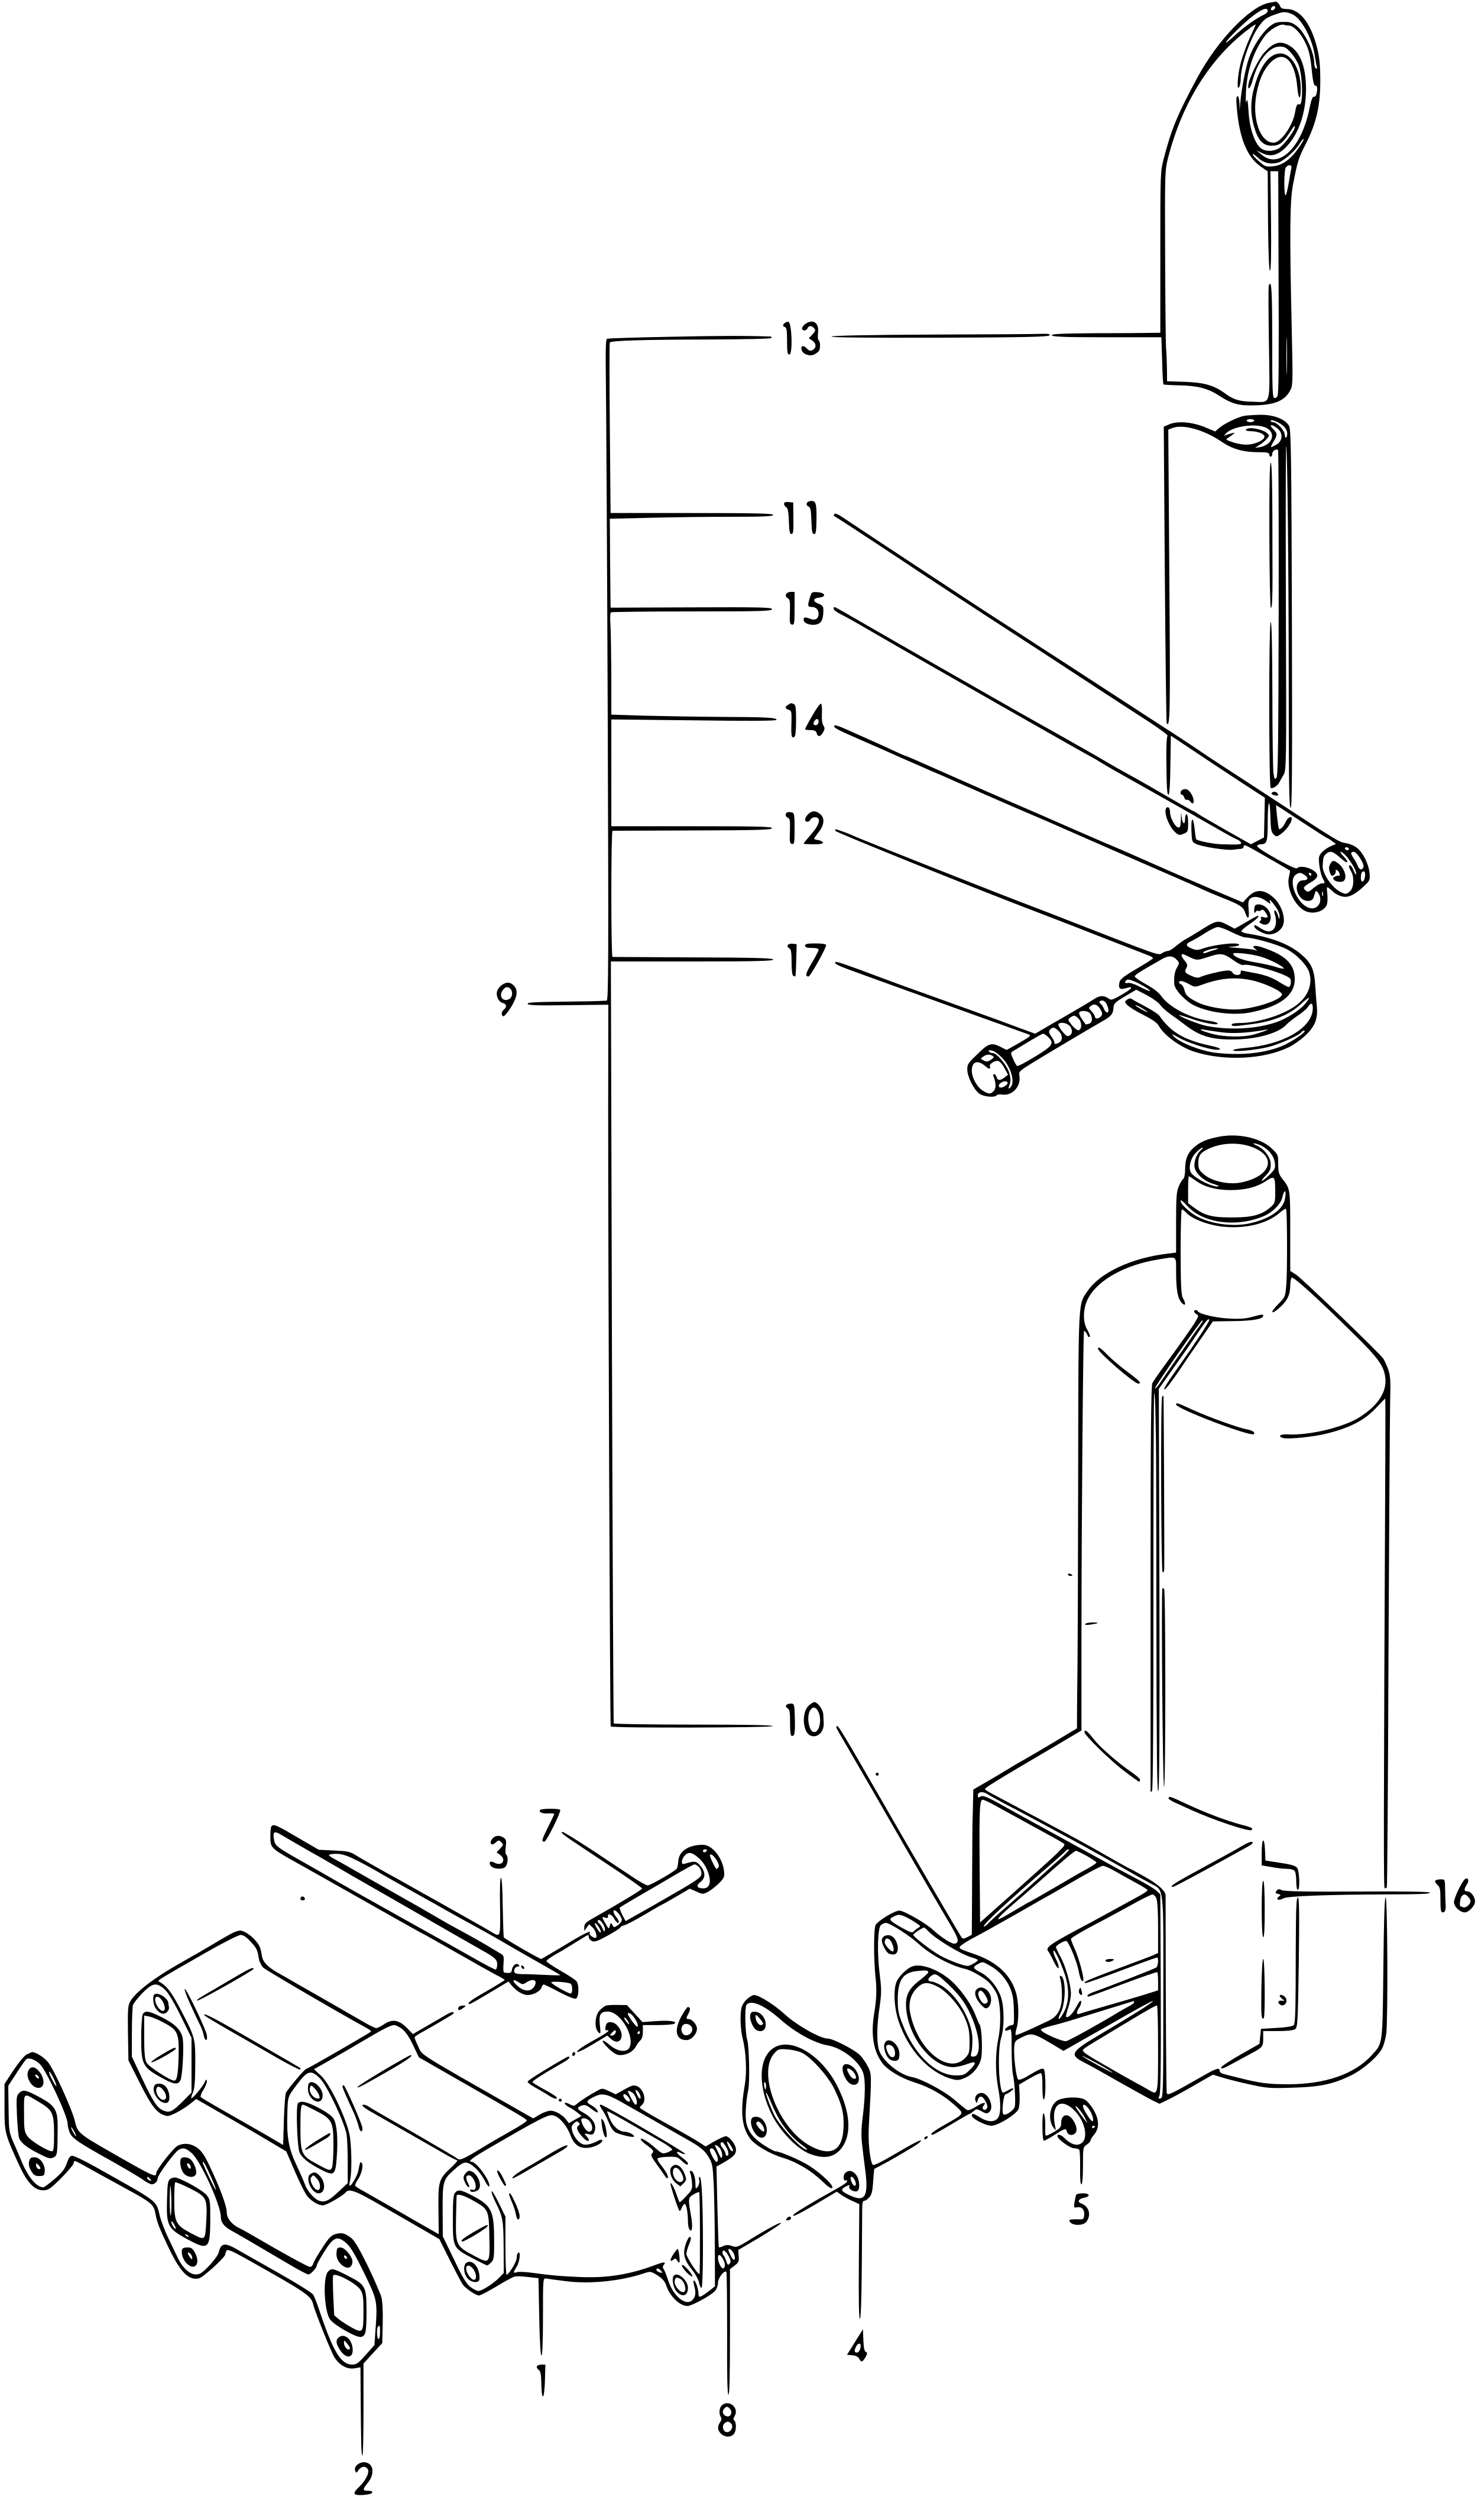 <?xml version="1.0" standalone="no"?>
<!DOCTYPE svg PUBLIC "-//W3C//DTD SVG 20010904//EN"
 "http://www.w3.org/TR/2001/REC-SVG-20010904/DTD/svg10.dtd">
<svg version="1.0" xmlns="http://www.w3.org/2000/svg"
 width="984pt" height="1664pt" viewBox="0 0 984 1664"
 preserveAspectRatio="xMidYMid meet">
<g transform="translate(0,1664) scale(0.1,-0.1)"
fill="#000000" stroke="none">
<path d="M8448 16621 c-127 -25 -341 -248 -475 -495 -133 -246 -175 -347 -225
-541 -23 -89 -23 -98 -23 -625 l0 -535 -75 -1 c-41 -1 -205 -2 -363 -2 -226
-2 -288 -5 -284 -14 3 -10 85 -13 366 -13 l363 0 5 -155 c2 -85 6 -156 9 -159
2 -2 50 -5 106 -6 120 -2 192 -21 263 -68 88 -57 133 -69 248 -65 125 4 188
31 224 94 21 39 21 40 13 414 -15 641 -13 860 10 970 30 151 36 170 85 265 69
137 95 250 95 416 0 104 -5 154 -21 220 -41 163 -115 259 -201 259 -28 0 -40
5 -45 18 -6 17 -23 33 -33 31 -3 -1 -22 -5 -42 -8z m42 -30 c0 -12 -20 -25
-27 -18 -7 7 6 27 18 27 5 0 9 -4 9 -9z m-50 -24 c0 -8 -12 -19 -27 -26 -50
-23 -132 -81 -193 -138 -87 -80 -74 -51 18 39 113 112 202 167 202 125z m166
-23 c61 -29 133 -166 148 -279 4 -27 10 -58 13 -69 3 -12 1 -16 -6 -12 -6 4
-11 19 -11 34 0 74 -63 208 -117 249 -30 23 -46 28 -89 27 -44 0 -60 -5 -91
-30 -51 -42 -108 -128 -137 -208 -23 -64 -52 -213 -59 -306 l-4 -45 -1 48 c-1
27 -7 47 -13 47 -8 0 -10 -22 -5 -77 17 -202 69 -330 160 -392 l46 -32 2 -332
c2 -215 7 -331 13 -329 7 1 9 118 7 332 l-4 330 26 0 26 0 2 -637 c3 -655 1
-839 -7 -860 -2 -7 -11 -13 -20 -13 -13 0 -15 45 -15 380 0 341 -5 416 -23
368 -3 -7 -2 -180 1 -385 6 -430 18 -389 -109 -387 -82 1 -125 13 -177 51 -77
57 -139 76 -269 81 l-123 4 -1 87 c-1 47 -3 109 -6 136 -2 28 -5 304 -6 615
-2 563 -2 565 21 655 96 369 285 667 544 858 21 16 38 27 38 24 0 -2 -17 -42
-39 -88 -21 -46 -48 -120 -60 -165 -22 -83 -29 -192 -11 -164 5 8 10 32 10 52
0 89 62 270 120 351 38 53 52 62 140 91 28 9 52 6 86 -10z m-26 -74 c31 0 78
-48 110 -113 24 -50 33 -85 42 -174 8 -81 15 -113 25 -113 14 0 16 -21 7 -57
-3 -12 -11 -20 -18 -17 -7 3 -18 -26 -29 -83 -53 -257 -203 -401 -317 -303
l-35 29 40 -19 c55 -27 106 -13 160 44 82 85 129 224 130 381 0 159 -43 262
-127 300 -51 24 -95 8 -152 -56 -42 -47 -106 -182 -106 -224 0 -30 17 -6 30
42 36 131 110 223 179 223 34 0 45 -6 78 -44 22 -25 45 -64 52 -87 26 -85 26
-270 1 -254 -12 7 -21 -9 -27 -48 -14 -91 -95 -207 -144 -207 -89 0 -145 160
-114 325 19 99 47 160 93 208 87 89 164 18 179 -165 7 -83 23 -90 23 -9 0 128
-61 235 -135 235 -70 0 -128 -71 -169 -205 -31 -103 -34 -187 -7 -282 25 -89
59 -127 116 -127 51 0 75 17 116 80 18 28 34 50 36 50 25 0 -71 -133 -109
-151 -48 -22 -98 -16 -124 14 -39 45 -66 135 -72 237 -4 71 -8 87 -13 65 -5
-17 -6 8 -4 60 6 141 49 271 124 373 32 44 104 86 129 77 8 -3 22 -5 32 -5z
m63 -818 c-52 -75 -108 -114 -170 -119 -44 -4 -52 -2 -90 32 -24 20 -43 42
-43 48 0 6 15 -4 33 -21 39 -38 89 -49 140 -33 39 13 115 82 143 130 10 17 20
28 23 25 3 -2 -13 -30 -36 -62z m-46 -134 c-3 -13 -11 -58 -18 -100 -7 -43
-16 -78 -20 -78 -12 0 -11 171 2 186 19 23 42 18 36 -8z m-30 -1350 c-1 -57
-3 -11 -3 102 0 113 2 159 3 103 2 -57 2 -149 0 -205z"/>
<path d="M5220 14486 c-10 -13 -9 -17 4 -22 13 -5 16 -22 16 -95 0 -73 3 -89
15 -89 24 0 17 213 -6 218 -9 1 -22 -4 -29 -12z"/>
<path d="M5362 14484 c-12 -8 -22 -22 -22 -30 0 -19 29 -18 36 1 8 19 28 19
44 0 11 -13 9 -20 -11 -41 l-24 -26 23 -15 c27 -19 29 -49 2 -63 -15 -8 -23
-6 -39 11 -22 24 -42 18 -34 -10 7 -29 55 -46 85 -30 12 6 26 17 30 23 11 16
10 64 -2 71 -5 3 -7 25 -4 49 9 66 -32 96 -84 60z"/>
<path d="M6215 14413 c-433 -2 -673 -7 -679 -13 -7 -7 229 -9 719 -8 572 2
729 6 733 16 3 9 -11 11 -50 10 -29 -2 -354 -4 -723 -5z"/>
<path d="M4450 14398 c-217 -4 -401 -10 -408 -13 -10 -4 -11 -69 -8 -307 2
-167 8 -1157 12 -2200 6 -1628 5 -1898 -7 -1899 -76 -4 -133 -5 -317 -7 -166
-2 -213 -5 -209 -14 3 -10 63 -12 270 -9 l267 3 -1 -698 c0 -1029 12 -4098 17
-4106 7 -12 1072 -9 1079 2 4 7 -183 10 -524 10 -291 0 -532 4 -535 8 -2 4 -8
1147 -12 2540 l-7 2532 542 0 c430 0 542 3 539 13 -4 9 -121 13 -534 14 -291
2 -532 3 -536 3 -5 0 -8 189 -8 420 0 231 3 420 8 420 4 0 244 1 535 2 431 1
527 4 527 15 0 11 -96 13 -535 13 l-535 0 0 356 0 355 550 -6 c362 -5 550 -4
550 3 0 15 -62 19 -375 20 -159 1 -388 5 -507 8 l-218 7 0 261 c-1 144 -3 295
-6 337 -3 46 -2 79 4 83 6 3 249 6 541 6 458 0 531 2 531 15 0 12 -73 14 -537
12 l-538 -2 -3 296 -2 296 256 6 c142 4 387 7 546 7 227 0 289 3 285 13 -3 9
-120 12 -543 12 l-539 0 -5 563 c-3 310 -3 568 0 572 8 13 215 19 657 20 252
1 415 5 418 10 4 6 0 10 -7 10 -174 6 -355 5 -678 -2z"/>
<path d="M8290 13873 c-45 -7 -133 -49 -172 -81 l-28 -24 -67 28 c-85 35 -182
43 -237 20 l-38 -16 7 -982 c4 -541 10 -986 12 -991 23 -39 25 63 18 979 l-7
974 28 11 c71 27 212 -12 331 -94 68 -46 142 -67 237 -67 61 0 76 -3 76 -15 0
-8 5 -15 10 -15 6 0 10 9 10 19 0 19 27 37 39 25 3 -3 5 -492 4 -1086 -2 -871
-4 -1083 -15 -1095 -11 -14 -14 -9 -20 33 -3 27 -7 264 -7 527 -1 311 -4 477
-11 477 -13 0 -13 -1097 0 -1105 12 -7 44 13 56 35 5 10 18 33 29 51 19 33 20
52 16 1114 -2 594 -1 1078 2 1075 8 -9 17 -833 17 -1638 0 -615 3 -773 13
-769 9 3 11 261 8 1258 -3 1069 -6 1258 -18 1282 -23 46 -102 77 -193 76 -41
-1 -86 -4 -100 -6z m60 -33 c0 -5 -11 -10 -25 -10 -14 0 -25 5 -25 10 0 6 11
10 25 10 14 0 25 -4 25 -10z m196 -37 c13 -12 24 -33 24 -47 0 -34 -15 -41
-17 -8 -1 28 -53 82 -78 82 -8 0 -15 4 -15 9 0 14 59 -11 86 -36z m-116 -11
c68 -33 42 -113 -40 -128 l-35 -6 30 20 c17 10 39 29 49 41 17 19 18 23 5 35
-31 30 -131 48 -144 26 -4 -6 8 -10 28 -10 51 0 99 -19 95 -39 -5 -24 -66 -50
-119 -51 -25 0 -67 7 -94 17 -43 14 -47 18 -31 27 10 6 25 17 34 24 15 12 15
13 -3 9 -11 -3 -29 -8 -40 -12 -19 -7 -19 -7 -3 10 45 48 202 70 268 37z m74
-3 c39 -31 37 -83 -6 -109 -18 -10 -34 -18 -36 -16 -2 2 6 19 17 37 27 44 26
55 -4 84 -30 31 -9 34 29 4z"/>
<path d="M8451 13080 c1 -270 5 -483 10 -486 8 -5 11 62 11 206 0 25 -1 206
-1 403 -1 236 -4 357 -11 357 -7 0 -10 -159 -9 -480z"/>
<path d="M5388 13303 c-22 -5 -24 -29 -3 -36 11 -5 15 -28 17 -94 2 -70 6 -88
18 -88 12 0 15 19 16 103 1 108 -5 124 -48 115z"/>
<path d="M5220 13286 c0 -8 7 -19 15 -23 10 -6 15 -32 17 -93 2 -66 6 -85 17
-85 12 0 15 19 13 105 l-1 105 -30 3 c-22 2 -31 -1 -31 -12z"/>
<path d="M5554 13218 c-4 -6 -2 -14 4 -16 6 -2 152 -97 324 -211 344 -229 629
-415 854 -561 81 -52 288 -187 460 -300 173 -113 375 -245 450 -293 76 -49
133 -92 127 -95 -5 -4 -9 -63 -8 -137 2 -208 4 -255 15 -255 6 0 11 77 12 196
l3 197 165 -110 c91 -61 232 -154 313 -207 l148 -96 -3 -132 -3 -133 -43 -22
-44 -23 -161 91 c-89 51 -174 100 -189 110 -15 11 -29 19 -31 19 -5 0 -153 84
-277 157 -47 27 -119 68 -160 90 -41 22 -109 61 -150 85 -41 25 -169 98 -285
163 -115 65 -259 146 -320 180 -217 123 -754 430 -972 556 -122 71 -224 129
-227 129 -3 0 -6 -6 -6 -13 0 -7 21 -23 48 -36 26 -13 106 -57 177 -99 328
-191 1488 -852 1510 -861 5 -2 21 -12 35 -21 14 -9 81 -49 150 -87 276 -155
521 -294 628 -356 62 -36 121 -68 131 -72 11 -3 25 -12 31 -20 14 -17 -8 -19
-128 -15 -54 2 -157 22 -168 33 -2 2 -7 32 -10 66 -10 90 -25 87 -22 -6 3 -74
4 -78 31 -91 40 -19 203 -44 246 -38 20 3 44 5 54 6 9 0 17 7 17 16 0 12 10
10 53 -14 56 -31 250 -143 255 -147 2 -2 -1 -19 -6 -39 -19 -68 28 -179 95
-223 50 -33 129 -18 154 29 7 13 9 43 6 75 -5 50 -4 53 11 41 9 -7 19 -16 22
-19 18 -20 59 -39 85 -39 35 0 74 22 129 74 36 34 38 39 34 84 -6 62 -44 138
-85 169 -17 14 -51 28 -75 31 -44 7 -55 14 -481 293 -106 69 -226 147 -267
174 -41 26 -115 75 -165 108 -127 86 -178 120 -360 237 -88 57 -223 145 -300
195 -77 50 -183 119 -235 153 -52 34 -159 103 -238 154 -78 51 -212 138 -298
193 -146 94 -872 573 -996 656 -40 27 -59 35 -64 27z m2926 -2133 c19 -17 21
-17 55 9 33 26 65 72 65 96 0 22 -28 8 -40 -20 -13 -30 -37 -56 -45 -48 -5 5
-23 158 -18 158 1 0 77 -49 169 -110 91 -60 169 -110 173 -110 3 0 17 -9 30
-19 l25 -19 -35 -15 c-18 -8 -45 -26 -58 -40 -21 -23 -23 -33 -18 -82 3 -30
13 -69 21 -87 20 -39 20 -38 -4 -38 -10 0 -35 -14 -55 -31 -29 -26 -38 -29
-50 -19 -23 19 -19 27 30 56 29 16 45 33 45 45 0 39 -107 78 -136 49 -11 -11
-263 129 -264 148 0 6 10 12 23 12 42 0 47 17 47 145 0 148 14 176 18 37 2
-84 6 -102 22 -117z m500 -95 c0 -5 -4 -10 -9 -10 -6 0 -13 5 -16 10 -3 6 1
10 9 10 9 0 16 -4 16 -10z m-55 -61 c48 -45 63 -34 18 13 -15 15 -22 28 -17
28 25 0 104 -112 103 -146 0 -11 -6 -4 -16 19 -8 20 -19 37 -24 37 -12 0 -11
-11 6 -40 22 -38 19 -106 -5 -130 -24 -24 -32 -25 -68 -6 -58 31 -121 126
-116 176 1 8 2 25 3 37 1 27 26 53 52 53 11 0 40 -19 64 -41z m129 0 c15 -22
26 -48 24 -56 -5 -28 -27 -26 -38 2 -6 15 -19 40 -30 55 -11 15 -17 30 -13 34
14 14 32 4 57 -35z m34 -121 c-4 -41 -28 -50 -28 -10 0 16 3 32 7 35 15 16 24
5 21 -25z m-400 6 c26 -18 20 -34 -13 -34 -50 0 -57 -76 -10 -120 26 -25 72
-22 80 5 17 53 15 52 31 31 35 -49 1 -114 -54 -101 -82 18 -152 180 -95 223
22 16 34 15 61 -4z m42 6 c0 -5 -2 -10 -4 -10 -3 0 -8 5 -11 10 -3 6 -1 10 4
10 6 0 11 -4 11 -10z m77 -142 c-3 -7 -5 -2 -5 12 0 14 2 19 5 13 2 -7 2 -19
0 -25z"/>
<path d="M8862 10898 c-5 -7 -11 -20 -13 -28 -4 -19 10 -60 20 -60 14 0 31 26
23 35 -4 4 0 6 8 3 15 -5 28 -40 13 -37 -4 1 -16 -1 -26 -6 -26 -11 -2 -35 34
-35 22 0 30 6 35 24 7 29 -17 79 -48 100 -27 19 -33 20 -46 4z"/>
<path d="M5233 12684 c-4 -10 1 -20 11 -26 15 -8 17 -22 15 -91 -3 -71 -1 -82
14 -85 15 -3 17 8 17 107 l0 111 -25 0 c-14 0 -28 -7 -32 -16z"/>
<path d="M5392 12662 c-17 -55 -15 -62 11 -62 29 0 47 -18 47 -46 0 -32 -22
-46 -54 -34 -37 14 -46 13 -46 -5 0 -34 85 -48 113 -17 14 16 21 50 18 95 -1
11 -13 22 -31 28 -40 14 -39 37 3 41 49 5 43 32 -9 36 -39 3 -41 2 -52 -36z"/>
<path d="M5248 11949 c-24 -13 -23 -26 3 -34 19 -6 20 -13 18 -91 -3 -84 1
-101 20 -89 7 4 11 47 11 110 0 85 -3 104 -16 109 -19 7 -15 8 -36 -5z"/>
<path d="M5408 11876 c-27 -46 -48 -86 -48 -90 0 -3 16 -6 36 -6 27 0 37 -5
41 -20 7 -28 27 -25 43 6 12 21 12 29 1 46 -8 13 -11 43 -9 81 2 34 -1 62 -7
63 -5 2 -31 -34 -57 -80z m42 -41 c0 -17 -17 -28 -30 -20 -6 4 -5 13 2 25 13
20 28 18 28 -5z"/>
<path d="M5555 11811 c-8 -14 13 -26 170 -94 83 -36 202 -88 265 -117 63 -28
158 -69 210 -92 52 -22 118 -50 145 -63 117 -52 380 -167 500 -218 72 -30 191
-82 265 -115 154 -68 452 -198 680 -297 85 -37 182 -79 215 -95 33 -15 92 -40
130 -55 120 -47 142 -61 155 -100 17 -52 29 -42 23 20 -4 37 -2 60 7 70 19 23
69 18 108 -12 26 -19 34 -22 29 -10 -11 28 1 19 33 -25 17 -22 30 -53 29 -67
-1 -24 -2 -24 -11 7 -6 17 -15 32 -20 32 -5 0 -6 -10 -2 -22 22 -64 3 -118
-41 -118 -12 0 -39 11 -59 25 -25 17 -36 20 -36 11 0 -21 63 -56 100 -56 45 0
88 33 96 75 9 52 -20 127 -66 169 -66 59 -121 60 -175 2 l-30 -33 -90 38 c-78
32 -415 177 -530 229 -156 69 -216 95 -335 145 -74 32 -164 71 -200 87 -36 16
-159 70 -275 120 -193 83 -321 139 -682 299 -73 33 -135 59 -138 59 -3 0 -38
15 -78 34 -39 19 -115 53 -167 76 -52 23 -123 55 -157 70 -35 16 -65 25 -68
21z"/>
<path d="M7873 11383 c-15 -5 -18 -33 -4 -33 5 0 13 -9 16 -20 4 -11 11 -18
16 -14 6 3 16 -2 24 -12 24 -33 31 10 8 48 -19 33 -36 42 -60 31z"/>
<path d="M8466 11361 c-3 -5 4 -11 16 -14 25 -7 33 -3 23 12 -8 13 -32 14 -39
2z"/>
<path d="M7766 11263 c-22 -22 13 -121 57 -162 24 -21 29 -23 57 -11 29 12 30
15 30 71 0 33 -4 59 -10 59 -5 0 -10 -13 -10 -30 0 -46 -18 -36 -23 13 -3 36
-4 34 -5 -16 -2 -48 -5 -58 -18 -55 -21 4 -54 65 -54 100 0 27 -12 43 -24 31z"/>
<path d="M5243 11233 c-18 -6 -16 -30 3 -37 13 -5 15 -20 13 -88 -3 -72 -1
-83 14 -86 15 -3 17 7 17 101 0 91 -2 105 -17 109 -10 3 -24 3 -30 1z"/>
<path d="M5380 11220 c-24 -24 -26 -50 -5 -50 9 0 18 7 21 15 4 8 17 15 30 15
43 0 32 -48 -26 -114 -27 -31 -50 -59 -50 -62 0 -2 30 -4 66 -4 48 0 65 3 62
13 -3 6 -17 13 -31 15 -15 2 -27 6 -27 9 0 3 14 23 31 45 38 48 41 94 8 120
-28 23 -54 23 -79 -2z"/>
<path d="M5562 11109 c3 -10 953 -393 1338 -539 74 -28 203 -78 285 -110 83
-33 215 -84 295 -115 80 -31 157 -61 172 -67 15 -5 26 -14 23 -18 -3 -5 -52
-36 -110 -70 -77 -45 -106 -67 -111 -85 -11 -43 0 -55 38 -44 40 11 38 11 38
1 0 -4 -29 -25 -65 -45 -61 -35 -67 -37 -87 -22 -31 21 -58 19 -98 -8 -19 -13
-97 -59 -173 -103 -75 -43 -155 -89 -176 -102 l-39 -23 -99 36 c-54 20 -120
45 -148 55 -62 23 -241 87 -485 175 -102 36 -225 81 -275 100 -250 94 -317
117 -322 111 -12 -12 11 -23 187 -86 96 -35 191 -69 210 -76 113 -41 859 -310
889 -320 19 -6 9 -15 -75 -63 l-72 -40 -38 19 c-58 30 -80 26 -136 -27 -86
-82 -88 -85 -88 -123 0 -47 44 -134 80 -160 29 -21 104 -28 115 -11 3 5 20 8
38 5 66 -10 125 54 114 123 -5 31 -3 33 96 94 106 65 378 226 458 272 58 33
70 48 72 88 2 29 10 37 77 77 l75 44 71 -37 c39 -21 79 -50 88 -64 10 -14 40
-42 67 -61 28 -19 71 -51 97 -71 101 -78 179 -101 335 -98 149 2 292 43 342
99 11 12 44 38 73 58 29 19 60 45 69 58 21 33 33 30 33 -7 0 -130 -194 -243
-452 -265 -43 -3 -78 -10 -78 -15 0 -13 144 0 232 21 74 18 210 79 223 100 3
5 11 10 16 10 31 0 -79 -76 -151 -105 -118 -47 -271 -62 -435 -43 -99 11 -245
69 -282 111 -15 17 -11 16 27 -6 83 -47 255 -98 281 -82 8 5 -17 15 -67 25
-170 37 -260 90 -334 197 -8 12 -51 40 -95 63 -44 23 -85 46 -91 51 -6 5 -18
3 -30 -5 -18 -14 -18 -15 1 -36 11 -12 59 -42 107 -66 60 -30 92 -53 102 -71
34 -64 145 -145 241 -175 199 -62 455 -50 623 30 30 14 78 47 107 74 69 63 90
114 82 200 -4 35 -8 100 -11 144 -6 101 -27 146 -95 203 -80 67 -198 112 -353
136 -21 3 -40 10 -43 15 -3 4 20 26 52 47 66 44 86 76 26 42 -21 -12 -57 -33
-81 -47 l-42 -24 -51 27 c-60 31 -71 29 -174 -36 -39 -25 -83 -51 -98 -59 -15
-7 -45 -29 -67 -47 -21 -18 -45 -33 -54 -33 -9 0 -27 -7 -40 -15 -25 -16 -10
-21 -646 227 -85 33 -182 71 -215 83 -258 98 -1147 449 -1190 470 -29 14 -113
45 -122 45 -3 0 -3 -5 -1 -11z m2638 -674 c38 -19 79 -35 90 -35 50 0 211 -45
274 -77 66 -33 139 -108 153 -158 24 -82 -13 -167 -97 -224 -92 -63 -253 -111
-371 -111 -27 0 -49 -4 -49 -10 0 -13 15 -13 120 1 153 18 262 62 342 136 56
53 71 53 27 1 -35 -43 -123 -99 -194 -123 -134 -45 -307 -54 -464 -24 -48 10
-181 62 -181 72 0 2 35 -8 78 -23 84 -30 189 -49 178 -32 -3 5 -27 13 -53 16
-129 18 -268 90 -322 166 -17 24 -53 52 -101 78 -41 22 -75 46 -75 52 0 11 30
30 182 116 45 26 75 23 103 -11 12 -14 11 -20 -3 -44 -17 -28 -22 -63 -19
-112 3 -38 74 -114 135 -143 97 -47 259 -67 369 -46 199 39 298 113 298 222 0
99 -59 158 -208 209 -58 20 -85 16 -55 -8 17 -14 17 -14 -2 -7 -11 4 -63 10
-115 14 -63 4 -77 7 -42 8 31 1 52 7 52 13 0 20 -160 3 -242 -25 -34 -12 -45
-12 -74 0 -43 18 -43 31 -1 50 17 8 59 32 92 54 33 21 70 39 83 39 12 1 54
-15 92 -34z m-110 -117 c-19 -5 -45 -14 -57 -19 -13 -5 -23 -5 -23 0 0 10 63
29 95 29 11 0 4 -4 -15 -10z m300 -45 c56 -15 165 -71 156 -80 -2 -3 -27 2
-53 11 -27 9 -91 23 -142 31 -83 14 -140 37 -141 57 0 11 116 -1 180 -19z
m-472 -3 c50 -24 52 -24 126 0 82 28 103 25 165 -20 29 -21 59 -36 66 -34 37
15 287 -57 314 -90 11 -14 4 -56 -10 -56 -5 0 -28 12 -51 26 -60 38 -99 53
-186 69 -42 8 -78 15 -79 15 -2 0 -3 -7 -3 -15 0 -9 -9 -15 -24 -15 -13 0 -26
7 -30 15 -3 8 -16 15 -30 15 -32 0 -148 -27 -181 -42 -20 -9 -33 -8 -65 7 -42
19 -46 25 -30 55 8 14 4 25 -15 48 -13 16 -22 32 -18 36 8 8 3 9 51 -14z m414
-155 c83 -17 203 -73 203 -94 0 -38 -199 -101 -316 -101 -84 0 -191 21 -244
47 -66 33 -83 49 -90 85 -4 16 -13 32 -21 35 -8 3 -14 9 -14 14 0 15 27 10 67
-12 37 -21 38 -21 88 -3 119 43 216 52 327 29z m-785 -6 c41 -15 115 -60 110
-66 -3 -2 -33 10 -66 27 -35 19 -70 30 -81 27 -20 -5 -26 3 -13 16 9 9 17 9
50 -4z m-179 -154 c7 -14 12 -32 12 -40 0 -24 -20 -17 -30 9 -5 13 -14 27 -19
31 -17 10 -13 25 7 25 11 0 24 -11 30 -25z m-39 -39 c11 -21 12 -28 1 -41 -15
-18 -40 -20 -40 -3 0 6 -10 22 -22 36 -22 23 -22 24 -4 37 23 17 46 7 65 -29z
m275 13 c20 -12 36 -23 36 -25 0 -5 -44 18 -70 35 -27 19 -2 11 34 -10z m-344
-38 c16 -31 12 -59 -11 -66 -11 -4 -21 -5 -22 -3 -1 1 -12 18 -25 36 -13 18
-20 37 -17 42 11 18 64 11 75 -9z m-79 -32 c23 -23 23 -72 -1 -77 -8 -1 -28
14 -44 34 -28 35 -28 38 -11 50 25 18 31 18 56 -7z m-54 -55 c18 -28 9 -57
-18 -61 -15 -3 -71 71 -62 81 17 16 64 5 80 -20z m-80 -26 c28 -26 30 -64 4
-78 -25 -13 -31 -13 -31 1 0 6 -9 24 -21 40 -17 24 -18 33 -9 44 17 20 30 19
57 -7z m1081 -9 c77 -11 185 -5 302 17 39 7 -38 -21 -93 -35 -67 -16 -185 -14
-259 5 -70 18 -113 38 -63 30 17 -3 67 -11 113 -17z m-1151 -31 c44 -42 33
-60 -87 -132 -60 -37 -113 -65 -118 -62 -5 3 -17 24 -27 47 -16 35 -17 42 -4
50 7 4 55 33 104 63 50 30 94 55 99 55 6 1 20 -9 33 -21z m-301 -144 c59 -65
84 -165 49 -194 -13 -11 -13 -8 -4 19 9 24 8 43 -1 77 -14 51 -83 134 -110
134 -10 0 -22 5 -26 11 -5 9 1 10 22 5 16 -3 47 -27 70 -52z m-67 17 c11 -7 8
-12 -12 -26 -21 -13 -30 -14 -48 -4 -22 11 -22 12 -4 25 22 16 44 18 64 5z
m78 -81 l24 -44 -23 -18 c-30 -23 -45 -22 -53 2 -3 11 -11 20 -17 20 -6 0 -7
-8 -3 -17 17 -43 17 -80 0 -96 -21 -22 -33 -21 -72 3 -38 23 -73 86 -73 133 0
61 38 74 89 31 29 -24 36 -24 31 1 -2 14 33 36 54 33 11 -2 30 -22 43 -48z m9
-116 c-25 -18 -46 -18 -46 -1 0 19 42 38 55 25 7 -6 3 -14 -9 -24z"/>
<path d="M8357 10613 c-4 -3 -7 -18 -7 -32 0 -20 2 -23 10 -11 5 8 12 11 16 7
4 -4 13 -2 20 4 9 7 17 4 28 -13 23 -32 20 -41 -10 -34 -18 5 -24 3 -19 -5 4
-6 2 -15 -5 -19 -9 -6 -7 -11 9 -19 56 -30 85 50 36 103 -22 24 -63 34 -78 19z"/>
<path d="M5245 10349 c-5 -6 -1 -16 9 -21 13 -7 16 -26 16 -93 0 -49 4 -87 11
-90 6 -4 12 -5 14 -4 2 2 5 51 6 109 l3 105 -26 3 c-14 2 -29 -2 -33 -9z"/>
<path d="M5360 10345 c0 -11 12 -15 45 -15 29 0 45 -4 45 -12 0 -7 -20 -46
-45 -87 -42 -72 -47 -91 -22 -91 12 0 117 188 117 209 0 7 -26 11 -70 11 -56
0 -70 -3 -70 -15z"/>
<path d="M3342 10084 c-13 -9 -27 -26 -31 -38 -12 -31 7 -75 35 -82 27 -7 31
-26 9 -44 -17 -14 -20 -36 -5 -45 5 -3 28 22 50 57 45 72 51 117 20 148 -24
24 -48 25 -78 4z m56 -26 c18 -18 14 -56 -7 -68 -41 -22 -72 16 -46 56 17 26
35 30 53 12z"/>
<path d="M8119 9074 c-81 -15 -125 -33 -168 -70 -43 -36 -61 -79 -61 -148 0
-30 -5 -58 -11 -62 -6 -3 -20 -25 -30 -48 -16 -36 -19 -67 -19 -242 l0 -202
-57 -7 c-238 -28 -448 -126 -531 -247 -65 -96 -62 -28 -64 -1252 -1 -611 -3
-1151 -4 -1201 0 -49 -2 -173 -3 -275 l-1 -185 -142 -85 c-78 -47 -170 -101
-204 -120 -35 -19 -89 -51 -121 -71 -32 -20 -95 -57 -140 -83 l-83 -48 -2 -86
c-1 -48 -2 -98 -3 -112 -1 -14 -2 -193 -3 -397 l-2 -372 -29 -15 c-23 -12 -31
-13 -39 -3 -11 15 -388 660 -549 942 -230 400 -272 470 -280 465 -10 -6 -14 2
60 -125 117 -200 242 -417 387 -670 131 -228 192 -332 317 -544 46 -78 50
-103 19 -109 -19 -4 -88 40 -146 93 -46 43 -188 124 -221 127 -29 2 -139 -64
-159 -95 -14 -22 -14 -231 -1 -349 9 -83 7 -143 -10 -247 -22 -137 -3 -248 56
-325 37 -48 124 -100 221 -130 96 -31 189 -84 262 -151 64 -58 68 -51 -72
-131 -79 -45 -102 -64 -76 -64 5 0 61 32 125 70 64 39 119 70 122 70 4 0 15 8
25 17 18 16 21 16 53 -1 28 -16 37 -17 50 -6 39 32 -6 136 -57 128 -27 -4 -43
-30 -33 -54 7 -17 8 -17 14 6 10 35 33 31 53 -9 13 -26 15 -38 6 -48 -7 -9
-14 -11 -21 -4 -7 7 -6 15 1 24 23 27 -1 25 -50 -6 -34 -21 -54 -28 -62 -21
-8 5 -44 35 -82 67 -70 60 -221 140 -283 151 -85 15 -200 111 -220 183 -15 54
-14 161 5 283 13 94 13 119 1 216 -19 146 -14 314 9 331 10 7 24 13 32 13 25
0 156 -83 215 -137 84 -77 215 -147 312 -169 41 -9 126 -58 160 -91 15 -15 36
-46 48 -68 28 -56 35 -203 13 -307 -20 -97 -20 -223 -1 -325 19 -101 19 -173
-1 -201 -21 -30 -68 -29 -119 3 -46 28 -55 30 -55 12 0 -20 92 -67 130 -67 44
0 165 75 181 111 6 15 9 58 7 95 l-3 68 65 38 c36 21 71 38 78 38 9 0 12 -25
12 -91 0 -57 4 -88 10 -84 14 9 13 188 -1 202 -8 8 -31 -1 -86 -34 -50 -31
-78 -42 -85 -35 -13 13 -30 156 -26 214 3 40 6 44 48 65 71 35 77 33 242 -66
l38 -23 137 78 c76 43 208 117 292 166 85 48 160 88 165 88 16 0 -111 -81
-373 -236 -170 -101 -181 -123 -87 -171 28 -14 133 -72 232 -129 100 -56 202
-113 228 -126 l46 -22 58 28 c31 15 111 59 177 97 l120 69 65 -20 c36 -11 119
-32 184 -46 108 -24 134 -26 280 -21 184 5 272 23 395 84 79 40 176 124 204
180 9 17 21 60 26 95 12 89 9 902 -4 908 -7 3 -12 -157 -15 -465 -6 -522 -3
-504 -75 -583 -115 -128 -310 -196 -560 -196 -136 0 -187 7 -345 47 -30 8 -67
17 -82 21 -16 3 -28 13 -28 21 0 24 -21 18 -110 -33 -219 -125 -237 -133 -242
-114 -4 14 -7 532 -8 1314 0 31 -51 77 -142 127 -50 28 -92 51 -94 51 -2 0
-66 35 -141 78 -176 101 -211 120 -773 419 -25 13 -48 27 -52 32 -8 7 62 50
470 290 l172 102 0 622 c0 737 11 2030 17 2037 4 4 19 -15 26 -35 3 -5 8 -7
12 -3 4 4 -3 23 -15 44 -34 54 -31 149 8 218 67 119 246 217 462 252 131 21
120 30 120 -88 1 -121 11 -173 39 -202 25 -25 28 -5 6 34 -11 20 -14 81 -15
308 0 155 4 282 8 282 5 0 19 -11 31 -24 36 -39 138 -78 229 -90 156 -19 307
16 394 93 20 17 38 28 40 24 8 -15 9 -418 2 -502 -7 -84 -7 -85 -55 -133 -57
-57 -48 -75 12 -21 50 45 69 86 69 147 0 25 5 48 10 51 12 8 176 -141 413
-375 164 -161 202 -214 210 -293 10 -92 -47 -180 -167 -258 -105 -69 -342
-126 -485 -117 -50 3 -68 -16 -24 -25 36 -8 200 9 280 29 161 39 261 91 341
179 28 30 52 55 54 55 2 0 2 -165 1 -367 -12 -2557 -12 -2893 -4 -2893 6 0 12
3 14 8 3 4 8 693 11 1532 4 839 9 1602 11 1696 4 148 2 177 -14 221 -10 28
-25 60 -32 70 -30 41 -543 535 -580 558 l-39 25 0 266 c0 281 0 280 -51 345
-25 32 -29 46 -29 100 0 61 -1 64 -44 105 -72 68 -219 102 -347 78z m231 -75
c153 -66 107 -190 -86 -230 -83 -17 -195 7 -249 54 -33 28 -37 38 -37 75 1 49
12 66 56 89 93 49 220 53 316 12z m45 16 c51 -25 86 -68 92 -114 5 -37 2 -44
-35 -81 -22 -22 -44 -40 -50 -40 -5 0 5 15 24 34 28 28 34 42 34 75 0 47 -42
103 -94 126 -17 7 -25 14 -18 14 8 1 29 -6 47 -14z m-401 -33 c-29 -23 -49
-82 -40 -117 11 -42 67 -90 122 -105 26 -8 43 -15 37 -17 -30 -10 -147 46
-181 87 -23 28 -8 98 29 136 18 19 38 34 43 34 6 0 1 -8 -10 -18z m-32 -202
c57 -41 131 -61 230 -62 97 0 178 20 239 62 54 36 59 30 59 -71 0 -75 -1 -78
-34 -107 -57 -50 -124 -67 -261 -66 -129 0 -179 14 -252 70 l-33 25 0 90 c0
49 2 89 5 89 3 0 24 -14 47 -30z m593 -119 c-12 -74 -104 -137 -243 -166 -99
-20 -232 -5 -326 39 -56 26 -126 88 -126 113 0 9 19 -6 45 -35 105 -117 338
-145 518 -63 52 24 103 77 113 116 14 62 30 59 19 -4z m-1980 -3964 c11 -8 70
-40 130 -72 61 -31 164 -87 230 -122 66 -36 149 -81 185 -100 113 -61 352
-194 420 -234 36 -20 89 -50 119 -66 93 -50 87 3 86 -759 0 -640 -1 -669 -18
-672 -16 -3 -17 -1 -8 17 8 14 11 213 9 681 l-3 660 -25 24 c-14 13 -74 50
-135 81 -60 31 -173 92 -250 135 -131 72 -380 209 -505 277 -30 17 -71 39 -90
50 -143 81 -175 95 -192 84 -15 -9 -18 -8 -18 9 0 24 35 27 65 7z m40 -70 c33
-18 121 -66 195 -107 174 -95 241 -132 265 -147 19 -11 17 -15 -30 -62 -27
-28 -156 -144 -285 -259 l-235 -209 -3 376 c-3 384 0 441 21 441 7 0 39 -15
72 -33z m434 -369 c-45 -40 -117 -104 -159 -143 -43 -38 -121 -108 -175 -155
-55 -47 -114 -101 -132 -119 -18 -19 -33 -30 -33 -24 0 19 149 157 460 425 43
37 81 72 85 77 3 6 13 11 21 11 8 0 -22 -33 -67 -72z m188 27 c34 -20 63 -39
63 -43 0 -4 -28 -23 -62 -42 -35 -18 -134 -76 -221 -127 -88 -51 -160 -93
-163 -93 -2 0 -43 -24 -92 -53 -115 -69 -135 -77 -102 -41 14 15 55 52 91 83
37 31 112 97 168 146 161 143 235 205 245 205 5 0 38 -16 73 -35z m191 -103
c37 -22 100 -56 140 -78 39 -21 72 -42 72 -46 0 -4 -19 -18 -42 -31 -69 -38
-278 -153 -338 -185 -271 -143 -301 -164 -282 -190 7 -9 25 -42 39 -72 17 -34
29 -49 31 -38 2 9 -6 35 -18 58 -12 23 -19 47 -17 53 5 16 38 -50 71 -141 36
-100 36 -193 1 -262 -14 -28 -30 -50 -35 -50 -5 0 0 19 12 42 35 67 35 234 1
245 -9 3 -9 -4 -2 -29 5 -18 9 -62 9 -97 0 -91 -26 -142 -88 -172 -154 -73
-215 -99 -220 -95 -3 3 0 23 6 45 17 54 15 173 -4 237 -35 120 -131 208 -284
259 -103 35 -106 37 -72 62 15 11 50 32 77 46 28 14 147 80 265 147 118 68
233 133 255 145 22 13 103 59 180 104 77 44 148 81 158 81 10 0 49 -17 85 -38z
m270 -177 c8 -17 12 -88 12 -196 l0 -169 -32 -15 c-18 -8 -125 -48 -238 -90
-190 -71 -245 -95 -211 -95 7 0 115 38 240 85 124 47 230 85 234 85 12 0 8
-57 -5 -67 -11 -8 -305 -123 -420 -164 -34 -12 -51 -29 -29 -29 4 0 108 38
229 84 122 46 224 81 227 78 3 -3 5 -31 5 -63 l0 -58 -112 -35 c-62 -19 -176
-52 -253 -74 -77 -22 -148 -43 -157 -47 -23 -9 -24 12 -2 43 8 12 14 30 12 40
-3 11 -13 0 -31 -35 -25 -48 -57 -79 -69 -68 -3 3 3 29 13 58 10 28 18 71 19
95 0 60 -36 187 -71 249 -16 29 -29 57 -29 63 0 10 51 40 68 40 15 0 72 -137
83 -199 11 -56 22 -80 31 -64 8 13 -30 151 -57 211 -14 30 -25 59 -25 66 0 6
67 46 148 89 81 42 199 106 262 141 63 35 122 64 131 65 9 1 21 -10 27 -24z
m-1604 -162 c36 -23 38 -26 20 -35 -10 -6 -24 -17 -30 -24 -10 -12 -22 -8 -75
21 -92 52 -97 59 -58 78 30 14 37 14 69 1 19 -8 53 -26 74 -41z m82 -54 c50
-55 222 -159 297 -180 20 -5 37 -13 37 -17 0 -4 -15 -16 -33 -25 -33 -18 -35
-18 -98 3 -35 12 -89 35 -119 52 -58 32 -180 126 -180 139 0 7 58 46 71 48 3
1 14 -8 25 -20z m417 -235 c55 -30 103 -83 128 -138 22 -51 27 -79 29 -158 2
-91 1 -98 -13 -98 -18 0 -53 -27 -45 -35 3 -4 15 -2 25 3 17 10 18 3 18 -126
0 -76 4 -153 9 -172 11 -47 19 -185 12 -213 -6 -25 -64 -64 -76 -51 -13 15 1
134 15 134 7 0 23 9 36 20 28 23 15 26 -21 5 -14 -8 -28 -14 -31 -15 -29 -1
-40 279 -14 364 22 71 22 201 0 269 -21 67 -79 139 -136 167 -51 26 -55 36
-22 54 36 20 33 20 86 -10z m957 -243 c0 -5 -15 -16 -32 -25 -18 -9 -46 -25
-63 -35 -122 -75 -335 -193 -356 -198 -27 -5 -169 58 -169 76 0 5 28 15 63 24
34 8 116 31 182 52 132 41 369 114 373 115 1 0 2 -4 2 -9z m160 -306 c0 -316
0 -315 -62 -277 -18 11 -58 33 -88 49 -30 16 -124 69 -208 118 -124 71 -150
90 -141 101 10 12 35 28 138 89 9 6 77 47 151 91 144 87 191 113 203 114 4 0
7 -128 7 -285z m-392 -107 c50 -28 91 -53 89 -55 -2 -1 -53 24 -113 58 -60 33
-100 58 -89 54 11 -3 62 -29 113 -57z"/>
<path d="M7360 3590 c0 -13 30 -13 50 0 11 7 7 10 -17 10 -18 0 -33 -4 -33
-10z"/>
<path d="M7185 3397 c-4 -11 -3 -23 4 -30 15 -15 19 -7 11 23 -6 22 -8 23 -15
7z"/>
<path d="M7950 7910 c0 -5 7 -13 16 -18 15 -8 14 -13 -7 -49 -26 -43 -96 -142
-205 -291 -39 -53 -76 -107 -82 -119 -9 -16 -12 -368 -12 -1365 0 -738 0
-1347 0 -1353 0 -5 5 -3 10 5 6 10 10 493 9 1328 0 723 2 1316 5 1320 3 3 7
-51 8 -119 1 -68 3 -158 4 -199 1 -41 3 -585 3 -1208 1 -832 4 -1131 12 -1126
8 5 10 365 8 1343 l-4 1336 109 155 c61 85 131 187 157 227 47 70 69 94 69 75
0 -13 -92 -152 -208 -316 -86 -121 -110 -164 -79 -137 8 6 44 55 81 108 36 54
103 152 149 218 l82 119 135 2 c129 1 200 14 200 35 0 12 -2 12 -74 -7 -43
-12 -87 -15 -151 -11 -89 4 -199 30 -210 48 -8 12 -25 12 -25 -1z m53 -72
c-16 -21 -256 -366 -285 -411 -16 -22 -28 -35 -28 -28 0 16 302 450 314 451 5
0 4 -6 -1 -12z"/>
<path d="M7310 7662 c0 -23 241 -232 268 -232 26 0 9 18 -70 77 -46 34 -105
84 -133 112 -47 49 -65 60 -65 43z"/>
<path d="M7737 7342 c-11 -16 -7 -1161 3 -1167 6 -3 10 4 11 17 2 92 -3 1153
-5 1156 -2 2 -6 -1 -9 -6z"/>
<path d="M7830 7291 c0 -28 497 -217 518 -197 10 11 -10 24 -45 31 -58 10
-256 82 -364 131 -102 47 -109 49 -109 35z"/>
<path d="M7110 6160 c0 -6 7 -10 15 -10 8 0 15 2 15 4 0 2 -7 6 -15 10 -8 3
-15 1 -15 -4z"/>
<path d="M7739 6066 c-9 -9 2 -1327 11 -1321 11 7 11 1313 0 1320 -4 2 -9 3
-11 1z"/>
<path d="M7225 5830 c-4 -7 8 -8 37 -4 57 9 61 14 10 14 -22 0 -44 -5 -47 -10z"/>
<path d="M5385 5287 c-48 -41 -43 -171 7 -198 45 -24 95 19 92 81 -1 14 -2 40
-3 58 -1 32 -38 82 -60 82 -5 0 -22 -10 -36 -23z m64 -43 c24 -53 6 -134 -29
-134 -35 0 -53 107 -25 147 18 26 38 21 54 -13z"/>
<path d="M5234 5289 c-4 -7 1 -16 10 -21 13 -7 16 -25 16 -92 0 -85 5 -103 24
-87 7 6 10 46 8 110 -3 99 -4 101 -27 101 -13 0 -27 -5 -31 -11z"/>
<path d="M7220 5110 c0 -21 174 -191 266 -260 51 -39 95 -70 98 -70 3 0 6 6 6
13 0 6 -24 28 -52 47 -89 60 -211 166 -257 224 -42 54 -61 68 -61 46z"/>
<path d="M5830 4830 c0 -5 5 -10 10 -10 6 0 10 5 10 10 0 6 -4 10 -10 10 -5 0
-10 -4 -10 -10z"/>
<path d="M7780 4669 c0 -5 26 -22 58 -35 31 -14 75 -34 97 -44 148 -67 384
-145 397 -132 13 13 4 17 -72 37 -92 24 -237 79 -359 136 -109 52 -121 55
-121 38z"/>
<path d="M3595 4591 c-9 -15 17 -25 57 -22 21 1 38 0 38 -3 0 -4 -18 -42 -40
-86 -44 -87 -48 -103 -24 -98 13 3 104 184 104 209 0 12 -127 12 -135 0z"/>
<path d="M1807 4483 c-4 -3 -7 -34 -7 -68 0 -77 1 -77 185 -180 77 -43 239
-134 360 -203 318 -180 363 -205 435 -245 81 -43 117 -64 305 -171 83 -47 178
-101 212 -119 35 -17 63 -34 63 -37 0 -3 -54 -36 -120 -74 -104 -59 -140 -86
-112 -86 4 0 63 34 132 75 l125 75 21 -26 c31 -37 75 -64 107 -64 38 0 84 25
92 50 3 11 10 20 15 20 5 0 52 -23 103 -50 57 -30 101 -48 111 -44 20 8 23 92
4 116 -7 9 -55 41 -107 70 -51 30 -93 58 -93 64 -1 5 26 24 58 43 33 18 94 55
137 82 43 27 80 49 82 49 3 0 5 -7 5 -15 0 -8 9 -19 20 -25 17 -9 35 -3 105
35 47 26 85 50 85 55 0 4 12 11 28 15 15 4 76 36 135 71 59 35 109 64 111 64
2 0 45 24 96 54 l92 54 44 -19 c41 -19 45 -19 76 -3 18 9 51 35 73 56 34 34
39 45 36 76 -7 91 -78 182 -141 182 -95 0 -158 -41 -164 -106 -1 -23 -6 -46
-10 -52 -10 -17 -175 -112 -194 -112 -9 0 -45 20 -81 43 -37 24 -160 106 -274
182 -114 75 -211 135 -214 131 -10 -9 -10 -9 272 -196 143 -94 260 -176 260
-181 0 -7 -138 -91 -327 -198 -48 -27 -58 -37 -58 -59 l0 -26 16 23 16 22 24
-22 c21 -20 34 -69 18 -69 -15 0 -44 22 -39 31 16 25 -33 1 -168 -81 -82 -49
-151 -90 -153 -90 -13 0 -246 135 -250 144 -2 6 -5 98 -7 204 -1 117 -6 192
-12 192 -6 0 -8 -70 -6 -190 3 -209 4 -207 -56 -171 -17 11 -110 64 -205 117
-95 54 -222 125 -283 159 -60 34 -168 95 -240 134 -71 40 -150 85 -175 101
-40 25 -57 28 -146 32 l-102 5 -103 60 c-188 110 -195 113 -212 96z m186 -127
c48 -28 104 -60 125 -71 20 -12 69 -39 107 -62 39 -22 86 -50 105 -61 169 -96
535 -307 665 -382 88 -50 180 -103 205 -117 97 -54 110 -66 110 -100 0 -18 -5
-33 -10 -33 -6 0 -46 20 -88 43 -88 50 -350 197 -557 312 -215 120 -364 204
-435 245 -36 21 -130 75 -210 120 -170 96 -178 102 -186 146 -9 50 2 58 44 33
21 -12 76 -45 125 -73z m2712 -36 c-3 -5 -10 -10 -16 -10 -5 0 -9 5 -9 10 0 6
7 10 16 10 8 0 12 -4 9 -10z m-44 -57 c46 -44 77 -132 60 -169 -8 -17 -19 -24
-40 -24 -42 0 -49 19 -18 42 35 26 35 67 0 108 -27 32 -39 34 -100 15 -19 -6
-23 -4 -23 14 0 11 9 30 21 42 26 26 52 18 100 -28z m-2306 3 c39 -18 99 -51
135 -71 59 -35 192 -110 345 -195 33 -18 92 -51 130 -73 39 -22 135 -76 215
-119 80 -44 156 -87 170 -96 14 -9 104 -60 200 -115 96 -54 177 -101 180 -104
3 -3 -44 -2 -105 1 -60 3 -129 6 -152 5 -23 0 -44 5 -47 10 -10 15 5 41 22 41
12 0 13 3 4 12 -15 15 -40 -5 -44 -35 -3 -20 -9 -23 -49 -18 -8 1 -10 20 -7
57 4 49 2 57 -16 68 -156 93 -165 98 -283 162 -37 20 -93 51 -123 69 -78 46
-169 98 -378 216 -100 57 -204 116 -230 131 -26 15 -66 38 -89 50 -24 12 -43
25 -43 30 0 4 22 8 48 8 34 0 68 -10 117 -34z m2422 -19 c10 -21 12 -32 4 -40
-6 -6 -12 -9 -14 -6 -20 31 -45 87 -40 92 9 10 32 -12 50 -46z m-125 -34 c10
-9 18 -28 18 -43 0 -29 -16 -40 -335 -222 l-170 -96 -22 41 c-11 23 -19 45
-18 48 2 3 57 36 122 74 65 37 174 101 243 142 68 40 129 73 134 73 5 0 18 -7
28 -17z m-512 -354 c0 -9 -12 -24 -26 -34 -26 -17 -27 -17 -37 1 -10 18 -11
17 -17 -5 -6 -24 -6 -24 -28 13 -27 46 -27 49 -2 41 13 -4 20 -2 18 5 -6 27
23 20 39 -9 10 -17 21 -31 26 -31 13 0 8 17 -14 44 -11 14 -17 31 -13 38 9 14
54 -39 54 -63z m-126 -25 c10 -14 15 -33 13 -42 -3 -13 -6 -11 -15 10 -6 14
-16 29 -21 33 -6 3 -11 10 -11 16 0 17 18 9 34 -17z m-14 -53 c0 -10 -7 -6
-20 14 -11 17 -20 35 -20 40 1 17 40 -36 40 -54z m-545 -337 c23 -15 27 -15
50 0 47 31 78 13 51 -29 -22 -33 -65 -33 -105 1 -46 38 -42 58 4 28z m344 -9
c14 -8 14 -65 0 -65 -17 0 -129 64 -129 74 0 10 112 2 129 -9z"/>
<path d="M3470 3551 c0 -5 5 -13 10 -16 6 -3 10 -2 10 4 0 5 -4 13 -10 16 -5
3 -10 2 -10 -4z"/>
<path d="M3276 4398 c-22 -31 -3 -48 24 -23 19 17 22 18 37 2 16 -15 15 -18
-7 -42 l-24 -25 22 -16 c46 -32 15 -80 -34 -54 -28 16 -43 6 -28 -18 16 -25
84 -29 101 -6 15 21 17 70 3 79 -5 3 -7 26 -3 52 5 38 3 48 -12 59 -28 21 -62
17 -79 -8z"/>
<path d="M8400 4307 l0 -84 64 -11 c35 -7 81 -12 103 -12 21 0 44 -5 51 -12 7
-7 12 -38 12 -70 0 -32 4 -58 10 -58 16 0 12 123 -4 146 -11 14 -38 23 -113
34 l-98 15 -3 68 c-4 96 -22 83 -22 -16z"/>
<path d="M8260 4347 c-30 -18 -146 -82 -257 -142 -183 -99 -224 -125 -193
-125 8 0 162 82 487 262 24 12 43 26 43 31 0 15 -26 6 -80 -26z"/>
<path d="M9754 4132 c-19 -12 -74 -126 -74 -154 0 -30 40 -68 72 -68 26 0 68
44 68 72 0 32 -27 68 -51 68 -23 0 -24 13 -3 46 17 25 9 50 -12 36z m20 -118
c9 -8 16 -22 16 -29 0 -21 -31 -47 -47 -41 -8 3 -17 6 -19 6 -10 0 -3 57 8 68
16 16 23 15 42 -4z"/>
<path d="M9555 4120 c-3 -5 3 -17 15 -27 17 -15 20 -29 20 -100 0 -64 3 -83
14 -83 18 0 23 16 20 60 -1 19 -3 63 -3 98 -1 62 -1 62 -30 62 -17 0 -33 -4
-36 -10z"/>
<path d="M8400 3936 c0 -113 4 -187 10 -191 7 -4 10 60 10 184 0 121 -4 191
-10 191 -6 0 -10 -68 -10 -184z"/>
<path d="M8499 4054 c-10 -13 -9 -16 10 -21 19 -5 20 -7 5 -18 -26 -18 2 -30
29 -12 25 16 305 26 730 27 168 0 247 3 247 11 0 7 -146 10 -482 8 -349 -2
-489 1 -504 9 -18 9 -24 9 -35 -4z"/>
<path d="M2006 4013 c-11 -11 -6 -23 9 -23 8 0 15 4 15 9 0 13 -16 22 -24 14z"/>
<path d="M8628 3843 c-1 -93 -2 -281 -2 -420 -1 -185 -4 -255 -13 -264 -8 -8
-55 -15 -115 -18 l-103 -6 -5 -50 -5 -50 -125 -71 c-68 -39 -126 -77 -128 -83
-6 -18 9 -13 78 25 36 20 89 48 118 64 78 41 82 47 82 101 l0 49 98 0 c63 0
104 5 115 13 16 11 18 52 24 445 4 318 3 432 -6 432 -8 0 -12 -51 -13 -167z"/>
<path d="M1561 3779 c-13 -5 -67 -35 -120 -67 -53 -32 -167 -98 -254 -147
-164 -93 -287 -188 -320 -248 -16 -28 -17 -54 -15 -212 l3 -180 73 -145 c85
-170 121 -213 184 -225 21 -5 114 46 166 90 l28 23 174 -100 c96 -55 232 -133
301 -175 l125 -74 59 -137 c32 -75 70 -150 84 -165 31 -34 72 -57 101 -57 23
0 131 62 151 86 23 28 66 12 238 -88 97 -56 223 -129 281 -162 l105 -61 70
-140 c39 -77 77 -150 85 -161 19 -27 88 -74 109 -74 9 0 61 27 116 60 55 34
110 63 121 66 12 3 52 2 90 -3 l69 -8 5 -258 c3 -161 9 -257 15 -257 6 0 10
93 10 258 0 251 0 257 20 255 11 -2 71 -10 134 -18 156 -20 359 0 514 51 48
16 49 16 94 -12 33 -21 49 -39 59 -68 24 -72 90 -136 141 -136 28 0 161 72
185 102 10 11 18 35 18 52 0 32 42 87 56 73 3 -3 5 -188 5 -411 -1 -277 1
-406 9 -406 7 0 10 134 10 418 l0 418 31 23 c26 20 30 28 27 63 l-3 41 140 82
c76 46 141 89 144 96 4 13 -85 -34 -214 -114 -74 -46 -82 -48 -111 -38 -24 9
-38 9 -58 0 -14 -7 -28 -10 -30 -8 -2 2 -6 124 -10 271 l-6 266 48 27 c68 40
82 55 82 86 0 32 -44 89 -68 89 -10 0 -43 -16 -76 -34 l-58 -34 -42 27 c-22
15 -121 72 -218 125 -98 54 -178 101 -178 106 0 4 7 13 15 20 31 26 11 103
-31 122 -23 11 -33 9 -86 -20 l-59 -33 -44 21 c-39 19 -47 20 -69 8 -55 -29
-122 -72 -142 -90 -21 -18 -24 -19 -53 -4 -41 22 -41 0 0 -22 18 -9 43 -26 56
-37 l25 -20 -43 -24 -42 -24 -16 22 c-25 33 -73 61 -105 61 -16 0 -49 -11 -73
-26 l-43 -25 -113 64 c-673 384 -624 353 -652 414 -14 28 -25 56 -25 61 0 5
28 24 63 42 56 31 186 107 196 116 2 2 2 7 -2 10 -3 4 -23 -4 -44 -16 -21 -12
-80 -47 -131 -76 l-93 -54 -33 34 c-57 61 -103 70 -160 31 -20 -14 -43 -25
-51 -25 -7 0 -40 15 -72 34 -32 18 -121 69 -198 114 -77 44 -185 106 -240 137
-55 32 -120 69 -145 83 -67 38 -99 71 -106 111 -10 60 -15 71 -46 107 -32 36
-77 64 -100 63 -7 0 -24 -5 -37 -10z m107 -63 c41 -44 46 -55 56 -117 4 -20
17 -45 29 -57 19 -18 507 -303 669 -391 26 -14 48 -28 48 -31 0 -6 -2 -7 -238
-144 -97 -56 -184 -105 -194 -108 -14 -6 -107 -115 -134 -158 -5 -8 -11 -90
-14 -182 l-5 -166 -60 35 c-33 20 -109 64 -170 98 -190 108 -310 177 -318 185
-5 4 3 27 18 50 14 23 24 49 22 58 -3 13 -6 12 -14 -8 -12 -28 -83 -113 -89
-107 -2 2 2 20 11 39 10 26 15 78 15 185 1 173 0 180 -96 363 -60 116 -92 159
-139 186 -21 11 -43 -3 310 199 110 63 212 114 226 115 19 0 38 -13 67 -44z
m-573 -317 c24 -22 58 -77 108 -178 l72 -146 0 -182 0 -182 -54 -55 c-72 -72
-91 -82 -131 -66 -44 18 -69 56 -145 217 l-67 143 0 160 c0 88 4 170 7 182 4
13 32 49 63 81 67 68 93 73 147 26z m1582 -265 c22 -17 48 -54 73 -107 l39
-82 262 -150 c424 -242 453 -260 456 -270 2 -5 -41 -34 -95 -64 -53 -30 -137
-78 -186 -108 -146 -89 -165 -97 -184 -80 -10 8 -141 85 -291 172 -151 86
-284 163 -295 171 -23 16 -50 19 -41 5 3 -5 24 -20 48 -34 23 -13 121 -69 217
-124 96 -55 215 -123 264 -151 49 -29 94 -52 100 -52 6 0 -12 -22 -40 -48 -83
-77 -87 -90 -85 -280 l2 -164 -58 33 c-32 18 -132 75 -223 128 -91 52 -189
108 -217 124 -29 15 -55 32 -58 37 -3 5 4 22 15 38 25 34 41 95 29 113 -9 15
-13 6 -23 -48 -5 -32 -45 -103 -57 -103 -4 0 -3 17 2 38 11 47 11 185 0 279
-12 105 -132 361 -196 418 l-45 41 113 64 c61 35 155 89 208 121 136 81 191
109 213 109 11 0 34 -12 53 -26z m-544 -332 c47 -49 166 -303 175 -374 4 -29
7 -113 7 -186 l0 -134 -59 -55 c-64 -60 -87 -72 -123 -65 -33 6 -85 62 -102
109 -7 21 -33 80 -57 131 -52 109 -66 186 -61 342 3 116 1 110 66 197 69 92
93 98 154 35z m2130 -112 c7 -29 -8 -25 -21 5 -16 34 -15 40 2 26 8 -6 16 -21
19 -31z m-39 5 c17 -26 22 -65 8 -65 -7 0 -25 30 -50 83 -10 19 28 4 42 -18z
m-84 -49 c93 -52 308 -175 465 -265 62 -37 86 -57 110 -95 28 -46 30 -56 37
-190 3 -78 7 -261 7 -408 l1 -267 -46 -36 c-55 -41 -64 -43 -64 -11 0 30 -20
86 -30 86 -5 0 -4 -15 1 -32 14 -50 11 -76 -12 -99 -42 -42 -126 25 -160 130
-12 36 -26 72 -32 79 -6 8 -5 17 3 27 16 20 -1 19 -55 -1 -173 -65 -322 -89
-506 -81 -137 6 -173 9 -316 28 -45 6 -91 8 -102 4 -26 -8 -26 -4 -1 37 21 34
28 104 10 93 -5 -3 -10 -19 -10 -34 0 -25 -44 -100 -67 -114 -4 -3 -8 83 -8
191 l0 197 -44 90 c-24 50 -45 85 -48 78 -2 -6 9 -38 25 -70 50 -99 54 -124
55 -304 l1 -169 -29 -30 c-38 -40 -117 -90 -140 -90 -10 0 -34 12 -53 27 -27
20 -52 62 -109 182 l-75 155 -1 170 c-1 193 3 207 71 268 61 55 77 61 111 44
35 -19 75 -65 103 -120 12 -22 23 -36 25 -29 11 31 -84 163 -118 163 -29 0 6
27 129 98 305 177 372 212 405 212 40 0 96 -59 124 -131 26 -69 63 -94 128
-85 45 7 96 38 83 51 -4 4 -18 1 -30 -7 -13 -8 -39 -18 -59 -22 -30 -5 -42 -2
-66 18 -16 14 -34 42 -41 63 -10 33 -9 40 8 58 16 15 22 17 32 7 10 -10 10
-14 -1 -21 -18 -12 -8 -39 31 -80 33 -36 55 -26 22 10 -17 19 -16 19 14 13 27
-6 33 -3 40 17 17 45 -12 92 -78 128 -39 21 -42 33 -8 45 22 8 33 4 67 -23 23
-18 41 -27 41 -21 0 14 -18 33 -48 49 -31 17 -28 28 16 50 58 31 88 26 192
-33z m45 32 c11 -16 12 -24 4 -27 -12 -4 -39 25 -39 41 0 16 19 8 35 -14z
m-262 -155 c27 -31 26 -73 -2 -73 -18 0 -51 52 -51 79 0 17 35 13 53 -6z m957
-195 c0 -17 -16 -6 -27 19 -20 41 -15 52 7 18 11 -16 20 -33 20 -37z m-47 23
c19 -32 22 -61 7 -61 -5 0 -10 6 -10 14 0 7 -9 25 -20 38 -17 23 -18 38 0 38
3 0 13 -13 23 -29z m-37 -15 c8 -14 14 -35 12 -48 -4 -20 -6 -18 -23 17 -10
22 -21 43 -23 48 -10 19 19 4 34 -17z m-31 -26 c17 -33 20 -60 5 -60 -12 0
-51 75 -43 84 12 12 23 6 38 -24z m119 -668 c8 -16 11 -34 7 -41 -6 -9 -15 0
-28 28 -16 31 -17 41 -7 41 7 0 20 -13 28 -28z m-32 -22 c14 -26 15 -37 6 -48
-10 -12 -14 -9 -23 16 -5 17 -13 34 -17 38 -5 4 -8 14 -8 22 0 23 24 8 42 -28z
m-37 -21 c16 -30 14 -59 -3 -59 -11 0 -32 45 -32 70 0 30 17 24 35 -11z m-415
-74 c14 -16 10 -18 -14 -9 -9 3 -16 10 -16 15 0 14 16 11 30 -6z"/>
<path d="M1605 3503 c-33 -19 -103 -60 -155 -91 -134 -77 -142 -83 -136 -89 6
-6 363 195 372 209 11 17 -23 5 -81 -29z"/>
<path d="M1265 3303 c24 -54 53 -116 64 -137 12 -22 24 -55 27 -73 8 -43 28
-44 21 0 -6 39 -134 307 -147 307 -5 0 11 -44 35 -97z"/>
<path d="M1366 3221 c5 -5 83 -52 174 -104 91 -52 229 -131 308 -177 79 -45
146 -79 149 -76 4 3 4 8 2 10 -6 5 -369 215 -501 290 -105 59 -159 83 -132 57z"/>
<path d="M1027 3363 c-13 -12 -7 -68 9 -91 25 -36 53 -46 74 -27 10 9 17 24
15 33 -2 9 -4 22 -4 28 -3 35 -74 78 -94 57z m45 -30 c19 -22 31 -60 23 -72
-9 -16 -35 -1 -51 31 -25 47 -4 77 28 41z"/>
<path d="M950 3231 c-5 -11 -10 -81 -10 -156 0 -179 9 -197 142 -269 76 -42
103 -45 119 -14 14 26 25 230 15 281 -10 54 -50 94 -137 138 -88 44 -114 48
-129 20z m144 -57 c90 -48 99 -68 95 -223 -3 -119 -11 -161 -29 -161 -27 0
-172 94 -185 121 -11 21 -15 65 -15 170 l0 142 33 -6 c17 -3 63 -22 101 -43z"/>
<path d="M1076 2963 c-44 -26 -74 -49 -68 -51 13 -4 162 79 162 91 0 13 -14 7
-94 -40z"/>
<path d="M1024 2745 c-8 -33 24 -87 60 -100 35 -12 49 6 42 54 -7 44 -32 71
-67 71 -22 0 -30 -6 -35 -25z m58 -12 c26 -30 32 -62 12 -70 -22 -8 -54 30
-54 63 0 28 20 31 42 7z"/>
<path d="M2552 2858 c-94 -56 -172 -106 -172 -111 0 -9 32 8 222 117 108 62
154 96 132 96 -5 0 -87 -46 -182 -102z"/>
<path d="M2280 2751 c0 -8 20 -55 79 -183 11 -26 24 -63 29 -83 8 -39 29 -45
24 -7 -4 31 -115 281 -124 282 -5 0 -8 -4 -8 -9z"/>
<path d="M2057 2773 c-4 -3 -7 -21 -7 -38 0 -75 91 -120 98 -49 5 51 -63 116
-91 87z m68 -81 c6 -21 4 -23 -16 -20 -28 4 -55 48 -45 73 6 17 8 17 30 -6 13
-13 27 -34 31 -47z"/>
<path d="M1983 2638 c-14 -22 -4 -297 12 -328 19 -37 58 -68 138 -110 92 -48
100 -42 109 81 9 124 1 216 -20 254 -12 20 -45 44 -97 72 -81 43 -127 53 -142
31z m117 -47 c112 -57 120 -73 120 -233 0 -71 -5 -138 -10 -148 -12 -22 -16
-21 -108 29 -94 51 -102 69 -102 238 0 129 3 153 19 153 3 0 40 -18 81 -39z"/>
<path d="M2100 2385 c-86 -55 -95 -78 -11 -28 25 15 59 35 75 44 29 15 46 39
29 39 -4 0 -46 -25 -93 -55z"/>
<path d="M2065 2167 c-35 -26 9 -127 56 -127 45 0 50 72 7 117 -25 26 -37 28
-63 10z m45 -29 c26 -28 28 -81 3 -76 -25 4 -56 68 -41 85 14 17 14 17 38 -9z"/>
<path d="M4002 2608 c24 -36 36 -60 56 -108 11 -26 29 -50 43 -56 33 -15 113
-34 119 -27 9 9 -34 33 -61 33 -37 0 -78 35 -100 88 -11 25 -18 46 -16 48 2 2
69 -34 148 -80 79 -46 177 -102 217 -125 40 -23 70 -46 67 -51 -3 -4 -19 -13
-35 -19 -28 -9 -34 -7 -68 23 -56 49 -100 77 -106 68 -3 -5 15 -24 39 -41 48
-34 51 -41 34 -58 -8 -8 2 -28 36 -74 25 -34 50 -70 55 -78 5 -9 11 -13 15 -9
8 8 -10 43 -46 88 -16 19 -25 38 -20 43 5 5 36 9 69 10 54 2 64 -1 89 -25 31
-29 43 -35 43 -18 0 5 -18 23 -40 39 -39 28 -45 50 -8 30 10 -6 24 -9 30 -7
12 4 -543 328 -562 328 -9 0 -9 -6 2 -22z"/>
<path d="M4007 2495 c6 -52 21 -91 30 -81 9 9 -7 92 -22 112 -13 17 -14 14 -8
-31z"/>
<path d="M3659 2302 c-52 -32 -125 -75 -161 -95 -60 -34 -101 -67 -82 -67 4 0
64 33 133 74 69 40 147 85 173 100 26 14 50 31 53 36 14 23 -25 6 -116 -48z"/>
<path d="M4470 2214 c-19 -22 -1 -83 33 -108 l27 -20 21 21 c19 19 20 25 10
54 -22 63 -63 87 -91 53z m63 -33 c21 -36 22 -57 2 -65 -23 -8 -55 29 -55 64
0 40 30 40 53 1z"/>
<path d="M3096 2169 c-12 -18 -13 -27 -2 -52 6 -17 18 -33 25 -35 9 -3 8 4 -4
27 -9 17 -13 36 -10 41 12 20 36 9 52 -24 18 -38 11 -71 -12 -62 -8 3 -15 1
-15 -4 0 -19 49 -10 60 10 21 40 -24 120 -67 120 -6 0 -19 -10 -27 -21z"/>
<path d="M3310 2185 c0 -13 45 -95 52 -95 12 0 10 5 -14 55 -18 38 -38 59 -38
40z"/>
<path d="M4596 2173 c4 -10 9 -38 11 -63 3 -41 0 -49 -37 -87 -22 -24 -42 -43
-45 -43 -2 0 -9 17 -16 38 -15 48 -39 95 -45 89 -5 -5 50 -174 60 -184 3 -3
10 6 15 21 6 14 15 26 19 26 11 0 22 -58 22 -115 0 -22 4 -47 10 -55 18 -29
24 21 10 94 -20 111 -19 117 18 139 18 11 35 17 37 15 6 -6 7 -539 2 -545 -9
-8 -87 112 -87 133 0 12 7 38 15 57 17 42 19 57 6 57 -5 0 -17 -22 -26 -49
-21 -64 -11 -103 43 -171 22 -27 43 -66 46 -85 4 -19 11 -35 16 -35 6 0 10
106 10 273 0 296 -8 467 -22 467 -4 0 -6 -10 -3 -22 3 -13 -1 -32 -9 -43 -15
-19 -15 -18 -16 17 0 45 -15 88 -31 88 -7 0 -8 -7 -3 -17z"/>
<path d="M3029 2043 c-11 -12 -14 -55 -14 -174 0 -191 1 -193 131 -261 49 -26
92 -47 97 -48 4 0 16 9 27 20 18 18 20 33 20 134 0 211 -15 242 -144 310 -77
40 -97 44 -117 19z m115 -48 c110 -61 110 -62 114 -241 4 -187 5 -187 -107
-127 -114 61 -118 70 -115 244 2 79 3 147 4 152 0 17 46 5 104 -28z"/>
<path d="M3158 1785 c-75 -44 -100 -65 -78 -65 15 0 146 78 161 96 20 24 -3
15 -83 -31z"/>
<path d="M3390 2031 c0 -5 9 -28 19 -52 11 -24 23 -61 26 -81 4 -21 11 -35 16
-32 16 9 10 43 -20 109 -27 60 -41 79 -41 56z"/>
<path d="M4482 1633 c-24 -37 -23 -54 2 -34 11 10 16 8 24 -6 6 -10 12 -16 15
-13 6 8 -4 90 -12 90 -3 -1 -16 -17 -29 -37z"/>
<path d="M3107 1579 c-24 -14 -22 -70 4 -103 25 -31 78 -37 81 -8 6 71 -42
135 -85 111z m37 -35 c19 -18 31 -59 22 -73 -10 -16 -30 -3 -50 30 -27 46 -7
78 28 43z"/>
<path d="M4540 1559 c0 -8 16 -30 35 -49 45 -44 46 -21 0 28 -22 24 -35 31
-35 21z"/>
<path d="M4487 1493 c-17 -16 -6 -81 18 -107 38 -41 75 -29 75 25 0 49 -67
108 -93 82z m43 -23 c23 -12 41 -62 29 -81 -18 -29 -79 40 -66 74 7 20 12 20
37 7z"/>
<path d="M5882 3748 c-16 -16 -15 -33 4 -71 20 -38 31 -47 61 -47 55 0 29 121
-27 128 -14 2 -31 -3 -38 -10z m57 -44 c12 -28 15 -54 4 -54 -14 0 -53 44 -53
60 0 37 31 34 49 -6z"/>
<path d="M8398 3404 c-3 -183 0 -213 16 -197 10 11 7 393 -4 393 -5 0 -10 -80
-12 -196z"/>
<path d="M6070 3549 c-33 -14 -78 -57 -98 -94 -26 -51 -21 -175 11 -271 65
-192 205 -343 355 -383 36 -10 48 -9 85 7 53 23 93 70 108 125 12 46 6 210 -9
230 -5 7 -16 33 -26 59 -24 66 -84 155 -146 217 -85 85 -217 137 -280 110z
m110 -38 c0 -5 -25 -28 -56 -52 -76 -58 -98 -104 -91 -188 15 -194 173 -391
313 -391 21 0 63 9 92 20 63 24 69 11 16 -41 -32 -31 -41 -34 -92 -34 -132 1
-275 138 -353 340 -27 67 -32 94 -32 165 0 131 34 181 132 190 58 6 71 4 71
-9z m130 -77 c77 -73 117 -127 153 -207 64 -140 72 -277 17 -277 -17 0 -19 4
-13 28 5 15 7 57 7 93 -3 122 -103 291 -208 353 -25 14 -54 26 -65 26 -26 0
-27 18 -3 36 28 22 38 17 112 -52z m-74 -15 c66 -31 156 -134 189 -215 24 -56
29 -84 30 -151 0 -77 -2 -83 -29 -112 -111 -116 -320 56 -367 303 -12 65 4
121 46 163 39 39 70 42 131 12z"/>
<path d="M6500 3395 c-17 -20 -5 -59 30 -98 24 -26 32 -30 47 -21 10 6 19 25
21 46 6 63 -63 115 -98 73z m60 -37 c22 -37 21 -51 -3 -56 -18 -4 -51 52 -43
74 9 23 25 16 46 -18z"/>
<path d="M4978 3337 c-15 -12 -32 -35 -38 -50 -15 -41 -12 -154 5 -219 22 -85
28 -223 14 -303 -31 -179 -22 -281 33 -358 32 -45 131 -104 222 -131 94 -29
188 -86 263 -158 31 -31 56 -48 63 -43 18 11 -72 98 -155 150 -63 39 -194 95
-224 95 -6 0 -40 18 -74 40 -68 43 -104 88 -118 147 -9 42 -4 142 12 218 12
54 7 292 -6 335 -14 46 -18 219 -5 235 30 36 118 -2 225 -97 99 -88 227 -158
315 -173 93 -16 206 -101 235 -179 18 -47 17 -158 -4 -319 -7 -60 -8 -114 -1
-165 5 -43 14 -120 21 -172 21 -167 -1 -208 -91 -169 -70 30 -79 44 -41 63 25
14 30 14 25 2 -7 -17 31 -40 52 -32 22 8 18 79 -7 110 -23 29 -50 33 -72 11
-16 -15 -12 -59 4 -49 5 3 9 1 9 -5 0 -9 -26 -27 -110 -73 -115 -64 -226 -131
-240 -144 -33 -32 16 -10 145 66 l136 81 29 -21 c16 -11 50 -30 75 -41 l46
-21 -3 -381 c-2 -250 0 -382 7 -382 9 0 13 229 15 723 0 45 4 62 13 62 8 0 23
10 34 23 16 17 22 40 26 105 3 46 7 84 8 85 2 1 22 11 44 23 75 39 240 136
254 150 39 36 -8 15 -148 -67 -105 -62 -156 -87 -161 -79 -19 30 -31 152 -26
250 20 354 20 354 -7 406 -14 27 -38 61 -54 76 -39 37 -178 108 -211 108 -51
0 -203 86 -283 158 -70 65 -176 132 -209 132 -8 0 -27 -10 -42 -23z m714
-1212 c12 -26 4 -46 -11 -29 -5 5 -12 19 -16 32 -9 31 12 29 27 -3z"/>
<path d="M8520 3354 c0 -4 8 -13 18 -21 16 -13 16 -13 -4 -11 -25 4 -32 -13
-10 -27 25 -15 51 16 37 44 -11 19 -41 30 -41 15z"/>
<path d="M4032 3289 c-9 -4 -28 -19 -41 -33 -31 -33 -35 -116 -8 -143 16 -16
17 -14 11 45 -8 73 3 92 52 92 84 0 183 -166 144 -241 -18 -33 -79 -26 -129
17 -59 51 -66 32 -9 -22 35 -33 55 -44 78 -44 43 0 87 25 104 58 8 16 22 34
30 41 10 9 16 30 16 57 l0 44 98 0 c53 0 104 4 111 9 25 16 -31 24 -126 17
l-86 -6 -52 57 -51 56 -63 1 c-34 1 -70 -2 -79 -5z m180 -66 c24 -28 39 -62
33 -74 -6 -8 -65 71 -65 86 0 11 18 4 32 -12z m-34 -34 c19 -30 11 -32 -11 -3
-10 13 -14 24 -10 24 5 0 14 -9 21 -21z m82 -79 c0 -5 -5 -10 -11 -10 -5 0 -7
5 -4 10 3 6 8 10 11 10 2 0 4 -4 4 -10z"/>
<path d="M3057 3283 c-10 -9 -9 -23 1 -23 5 0 17 7 28 15 19 14 19 14 -2 15
-11 0 -24 -3 -27 -7z"/>
<path d="M4539 3223 c-54 -97 -41 -163 32 -163 32 0 69 41 69 76 0 27 -32 64
-55 64 -19 0 -19 4 0 39 13 27 11 41 -6 41 -4 0 -22 -26 -40 -57z m65 -75 c14
-23 -3 -52 -33 -56 -26 -4 -44 33 -29 61 11 22 47 19 62 -5z"/>
<path d="M4995 3227 c-7 -25 17 -85 39 -99 26 -17 56 -8 62 19 11 43 -23 97
-63 101 -27 3 -33 -1 -38 -21z m85 -58 c0 -5 -7 -9 -15 -9 -17 0 -35 30 -35
57 1 15 5 13 25 -10 14 -15 25 -32 25 -38z"/>
<path d="M4036 3164 c-9 -24 -7 -46 4 -39 6 3 10 2 10 -4 0 -5 -38 -30 -84
-55 -46 -25 -94 -54 -107 -65 -46 -38 2 -21 93 34 l91 55 22 -20 c63 -59 105
23 44 88 -23 26 -64 29 -73 6z m61 -59 c-4 -8 -14 -15 -23 -15 -16 0 -16 2 1
20 20 22 31 20 22 -5z"/>
<path d="M5891 3041 c-13 -24 3 -82 28 -105 11 -10 30 -16 43 -14 18 2 24 10
26 39 5 66 -71 129 -97 80z m63 -42 c19 -55 -19 -75 -43 -23 -18 39 -14 56 11
52 14 -2 26 -13 32 -29z"/>
<path d="M5149 3007 c-102 -67 -104 -262 -6 -452 57 -109 169 -223 250 -253
96 -36 162 -23 210 39 68 90 59 236 -24 404 -104 213 -313 340 -430 262z m191
-32 c62 -31 173 -155 214 -239 50 -102 66 -164 62 -256 -5 -154 -80 -198 -215
-128 -215 111 -365 492 -244 622 24 27 30 28 88 24 33 -3 76 -13 95 -23z
m-240 -220 c0 -14 -2 -25 -4 -25 -2 0 -6 11 -8 25 -3 14 -1 25 3 25 5 0 9 -11
9 -25z m102 -245 c43 -64 87 -112 142 -152 21 -15 34 -28 29 -28 -32 0 -149
120 -207 211 -21 33 -66 148 -66 168 0 9 15 -20 33 -64 18 -44 49 -105 69
-135z"/>
<path d="M177 2964 c-16 -8 -55 -56 -88 -106 l-59 -90 0 -154 c0 -171 1 -175
94 -379 55 -122 104 -175 163 -175 34 0 46 8 118 79 44 44 82 89 85 100 6 24
-9 30 150 -59 52 -29 144 -79 204 -112 162 -88 179 -102 190 -159 11 -60 23
-93 83 -219 82 -174 139 -233 208 -216 28 7 175 141 175 160 0 6 4 17 9 25 7
10 35 -2 132 -56 401 -225 430 -245 444 -302 12 -50 119 -316 141 -352 34 -54
85 -82 134 -74 l40 7 1 -169 c3 -357 4 -412 12 -419 4 -4 7 132 7 303 l0 310
62 68 63 68 3 130 c2 84 -1 147 -9 176 -7 25 -48 119 -91 209 -59 119 -88 168
-111 186 -45 32 -60 36 -102 25 -30 -9 -45 -23 -89 -92 -30 -45 -57 -92 -60
-104 -4 -13 -14 -23 -22 -23 -13 0 -178 90 -374 205 -36 21 -81 46 -102 56
-46 23 -78 64 -78 99 0 45 -44 165 -116 315 -33 70 -53 98 -82 119 -41 28 -85
33 -127 14 -28 -12 -145 -161 -145 -184 0 -32 -20 -22 -330 156 -180 103 -196
117 -211 189 -17 76 -140 347 -180 395 -28 33 -82 67 -106 66 -4 -1 -21 -8
-36 -16z m87 -62 c42 -39 186 -347 186 -397 0 -14 6 -41 14 -60 17 -40 51 -63
287 -195 90 -51 182 -105 203 -121 22 -16 47 -29 56 -29 21 0 40 20 40 41 0
21 114 175 140 189 30 16 47 12 86 -22 59 -52 194 -346 194 -423 0 -38 21 -66
70 -93 35 -19 169 -97 382 -223 64 -38 123 -69 131 -69 16 0 57 45 57 63 0 6
21 43 46 84 65 104 89 114 150 61 28 -24 59 -77 118 -198 89 -183 90 -185 75
-392 l-6 -88 -58 -65 c-49 -56 -61 -65 -91 -65 -74 0 -126 87 -216 355 -16 50
-36 100 -43 111 -8 12 -108 74 -222 139 -114 64 -238 135 -275 156 -92 54
-116 51 -132 -15 -4 -16 -32 -55 -63 -87 -46 -49 -62 -59 -89 -59 -42 0 -91
46 -123 116 -13 27 -41 85 -62 129 -21 44 -46 109 -55 145 -27 106 2 84 -425
324 -75 42 -146 76 -157 76 -16 0 -24 -12 -37 -49 -13 -39 -30 -61 -81 -105
-36 -31 -70 -56 -75 -56 -45 0 -99 64 -143 167 -13 32 -38 91 -56 131 -30 70
-31 78 -33 225 l-2 153 55 84 c30 47 59 88 65 93 16 12 58 -2 89 -31z m94 -99
c29 -64 20 -67 -12 -4 -15 28 -23 51 -18 51 4 0 18 -21 30 -47z m137 -353 c9
-16 13 -30 11 -30 -3 0 -12 14 -21 30 -9 17 -13 30 -11 30 3 0 12 -13 21 -30z
m909 -299 c20 -45 36 -85 33 -87 -4 -4 -87 167 -87 181 0 18 17 -11 54 -94z
m-404 -16 c11 -13 10 -14 -4 -9 -9 3 -16 10 -16 15 0 13 6 11 20 -6z m1530
-1020 c0 -25 -4 -45 -10 -45 -11 0 -14 73 -3 83 11 12 13 8 13 -38z"/>
<path d="M188 2855 c-20 -45 28 -120 74 -113 35 5 37 59 3 104 -31 40 -61 44
-77 9z m67 -36 c11 -17 -1 -21 -15 -4 -8 9 -8 15 -2 15 6 0 14 -5 17 -11z"/>
<path d="M128 2708 c-19 -19 -20 -28 -15 -154 4 -74 10 -142 16 -151 18 -36
63 -67 160 -114 35 -17 49 -19 67 -10 26 11 27 22 28 207 0 107 -17 136 -110
188 -99 54 -120 60 -146 34z m135 -62 c88 -53 97 -73 97 -215 0 -87 -3 -111
-14 -111 -29 0 -142 69 -163 100 -21 30 -23 45 -23 156 0 142 -9 136 103 70z"/>
<path d="M194 2253 c-5 -19 -1 -38 13 -63 17 -29 27 -35 54 -35 30 0 34 3 37
30 4 46 -31 95 -68 95 -24 0 -31 -5 -36 -27z m74 -49 c-10 -10 -28 6 -28 24 0
15 1 15 17 -1 9 -9 14 -19 11 -23z"/>
<path d="M1207 2273 c-14 -14 -6 -71 14 -97 25 -32 74 -36 84 -7 6 21 -9 68
-32 93 -16 18 -54 24 -66 11z m60 -48 c9 -25 -4 -29 -17 -6 -7 15 -7 21 0 21
6 0 13 -7 17 -15z"/>
<path d="M1134 2136 c-17 -13 -19 -29 -22 -136 -5 -176 4 -194 134 -265 142
-77 153 -67 154 127 0 133 -1 137 -26 168 -24 28 -144 97 -200 114 -11 3 -29
0 -40 -8z m232 -141 c10 -25 12 -60 7 -144 -7 -130 -4 -128 -108 -73 -94 50
-105 72 -105 218 0 61 3 113 6 117 4 3 47 -14 96 -39 74 -37 92 -51 104 -79z
m-225 -4 c1 -50 -1 -95 -5 -98 -3 -4 -6 40 -6 97 0 57 2 101 5 99 2 -3 5 -47
6 -98z m29 -185 c0 -6 -7 -1 -15 10 -8 10 -14 26 -14 34 0 16 28 -28 29 -44z
m85 -54 c-3 -3 -11 0 -18 7 -9 10 -8 11 6 5 10 -3 15 -9 12 -12z"/>
<path d="M1217 1673 c-15 -15 -5 -63 19 -92 53 -63 103 -17 64 60 -17 31 -26
39 -49 39 -15 0 -31 -3 -34 -7z m63 -62 c-1 -13 -3 -13 -15 3 -19 26 -19 42 0
26 8 -7 15 -20 15 -29z"/>
<path d="M2247 1673 c-4 -3 -7 -21 -7 -39 0 -60 77 -117 100 -74 14 26 6 51
-27 90 -23 28 -52 38 -66 23z m63 -64 c0 -6 -4 -7 -10 -4 -5 3 -10 11 -10 16
0 6 5 7 10 4 6 -3 10 -11 10 -16z"/>
<path d="M2184 1519 c-36 -39 -26 -265 14 -319 30 -40 177 -123 206 -116 31 8
36 28 36 176 0 158 -7 171 -116 227 -107 55 -117 57 -140 32z m216 -122 c17
-27 20 -50 20 -142 0 -143 -4 -148 -76 -110 -30 17 -70 42 -87 56 l-32 27 -6
123 c-3 68 -4 132 -1 141 6 26 156 -51 182 -95z"/>
<path d="M2252 1078 c-17 -17 -15 -38 8 -75 42 -70 97 -64 87 10 -9 64 -61 99
-95 65z m78 -69 c0 -5 -4 -9 -8 -9 -15 0 -32 24 -32 45 1 19 1 19 20 -4 11
-13 20 -27 20 -32z"/>
<path d="M3810 2964 c0 -8 5 -12 10 -9 6 3 10 10 10 16 0 5 -4 9 -10 9 -5 0
-10 -7 -10 -16z"/>
<path d="M3646 2872 c-71 -42 -131 -82 -133 -88 -2 -6 20 -23 49 -39 29 -16
69 -39 88 -52 36 -24 66 -31 55 -13 -3 6 -40 29 -81 51 -40 22 -76 44 -79 49
-4 7 71 55 213 136 30 17 42 34 25 34 -5 0 -66 -35 -137 -78z"/>
<path d="M5617 2894 c-24 -25 13 -116 53 -129 49 -16 65 40 27 96 -22 32 -63
49 -80 33z m72 -56 c17 -29 12 -42 -11 -33 -13 5 -38 45 -38 61 0 16 36 -5 49
-28z"/>
<path d="M7037 2656 c-51 -35 -62 -131 -21 -182 14 -18 15 -17 8 16 -27 131
29 187 115 115 83 -71 115 -203 55 -235 -28 -16 -70 -1 -105 36 -23 24 -49 32
-49 15 0 -20 84 -81 111 -81 15 0 31 -5 35 -11 3 -6 6 -60 5 -120 -1 -71 2
-109 8 -109 7 0 11 44 11 124 0 121 1 124 25 140 14 9 25 21 25 27 0 6 11 24
25 41 35 42 34 98 -5 165 -17 29 -43 59 -58 67 -42 22 -147 17 -185 -8z m212
-54 c24 -34 37 -82 23 -82 -11 0 -62 82 -62 99 0 20 18 11 39 -17z m-29 -54
c13 -24 21 -41 18 -38 -13 12 -78 101 -78 107 0 14 38 -29 60 -69z m70 -62 c0
-3 -4 -8 -10 -11 -5 -3 -10 -1 -10 4 0 6 5 11 10 11 6 0 10 -2 10 -4z"/>
<path d="M3720 2660 c0 -5 5 -10 10 -10 6 0 10 5 10 10 0 6 -4 10 -10 10 -5 0
-10 -4 -10 -10z"/>
<path d="M6940 2488 c0 -58 4 -98 10 -98 5 0 34 16 65 35 74 48 81 50 88 26 8
-32 55 -29 63 4 7 27 -19 81 -48 99 -28 17 -53 -5 -53 -44 0 -29 -6 -37 -49
-62 -27 -16 -51 -26 -54 -24 -3 3 -4 34 -3 68 0 35 -3 70 -9 78 -7 10 -10 -14
-10 -82z"/>
<path d="M5003 2535 c-16 -42 29 -125 68 -125 42 0 46 78 7 119 -22 25 -66 28
-75 6z m77 -48 c8 -14 11 -29 6 -34 -10 -10 -58 45 -50 58 9 15 27 5 44 -24z"/>
<path d="M6155 2410 c-3 -5 -2 -10 4 -10 5 0 13 5 16 10 3 6 2 10 -4 10 -5 0
-13 -4 -16 -10z"/>
<path d="M7166 2032 c-3 -5 -8 -27 -12 -49 -6 -39 -5 -40 18 -36 31 6 50 -17
46 -54 -3 -27 -5 -28 -50 -26 -27 1 -48 -2 -48 -6 0 -36 90 -43 114 -9 33 46
15 103 -37 121 -26 10 -16 31 18 37 46 8 43 30 -4 30 -22 0 -42 -4 -45 -8z"/>
<path d="M5240 1875 c-10 -12 -10 -15 3 -15 19 0 31 16 18 24 -5 3 -14 -1 -21
-9z"/>
<path d="M5692 1050 l-53 -85 36 -3 c22 -2 39 -10 45 -23 14 -26 22 -24 42 10
13 24 14 30 3 35 -10 3 -15 28 -17 78 l-3 73 -53 -85z m38 -24 c0 -25 -12 -46
-26 -46 -17 0 -18 14 -4 41 12 22 30 25 30 5z"/>
<path d="M3575 889 c-4 -6 1 -16 10 -23 14 -10 18 -30 19 -94 2 -123 20 -107
24 21 l3 107 -25 0 c-14 0 -28 -5 -31 -11z"/>
<path d="M4811 633 c-22 -15 -28 -57 -12 -82 6 -10 5 -22 -5 -35 -19 -28 -18
-52 6 -76 24 -24 63 -26 84 -4 18 18 21 75 5 91 -8 8 -7 16 2 31 31 50 -32
109 -80 75z m49 -28 c17 -20 8 -50 -14 -50 -27 0 -43 29 -27 49 17 20 25 20
41 1z m9 -99 c16 -20 -3 -56 -29 -56 -23 0 -36 36 -20 55 16 19 34 19 49 1z"/>
<path d="M2375 230 c-11 -12 -15 -26 -10 -37 6 -17 8 -16 22 5 18 26 48 29 62
5 12 -22 -15 -76 -58 -117 -47 -45 -41 -58 26 -54 34 2 58 8 61 16 2 8 -7 12
-27 12 -39 0 -39 8 -1 55 50 63 35 135 -29 135 -15 0 -36 -9 -46 -20z"/>
</g>
</svg>
